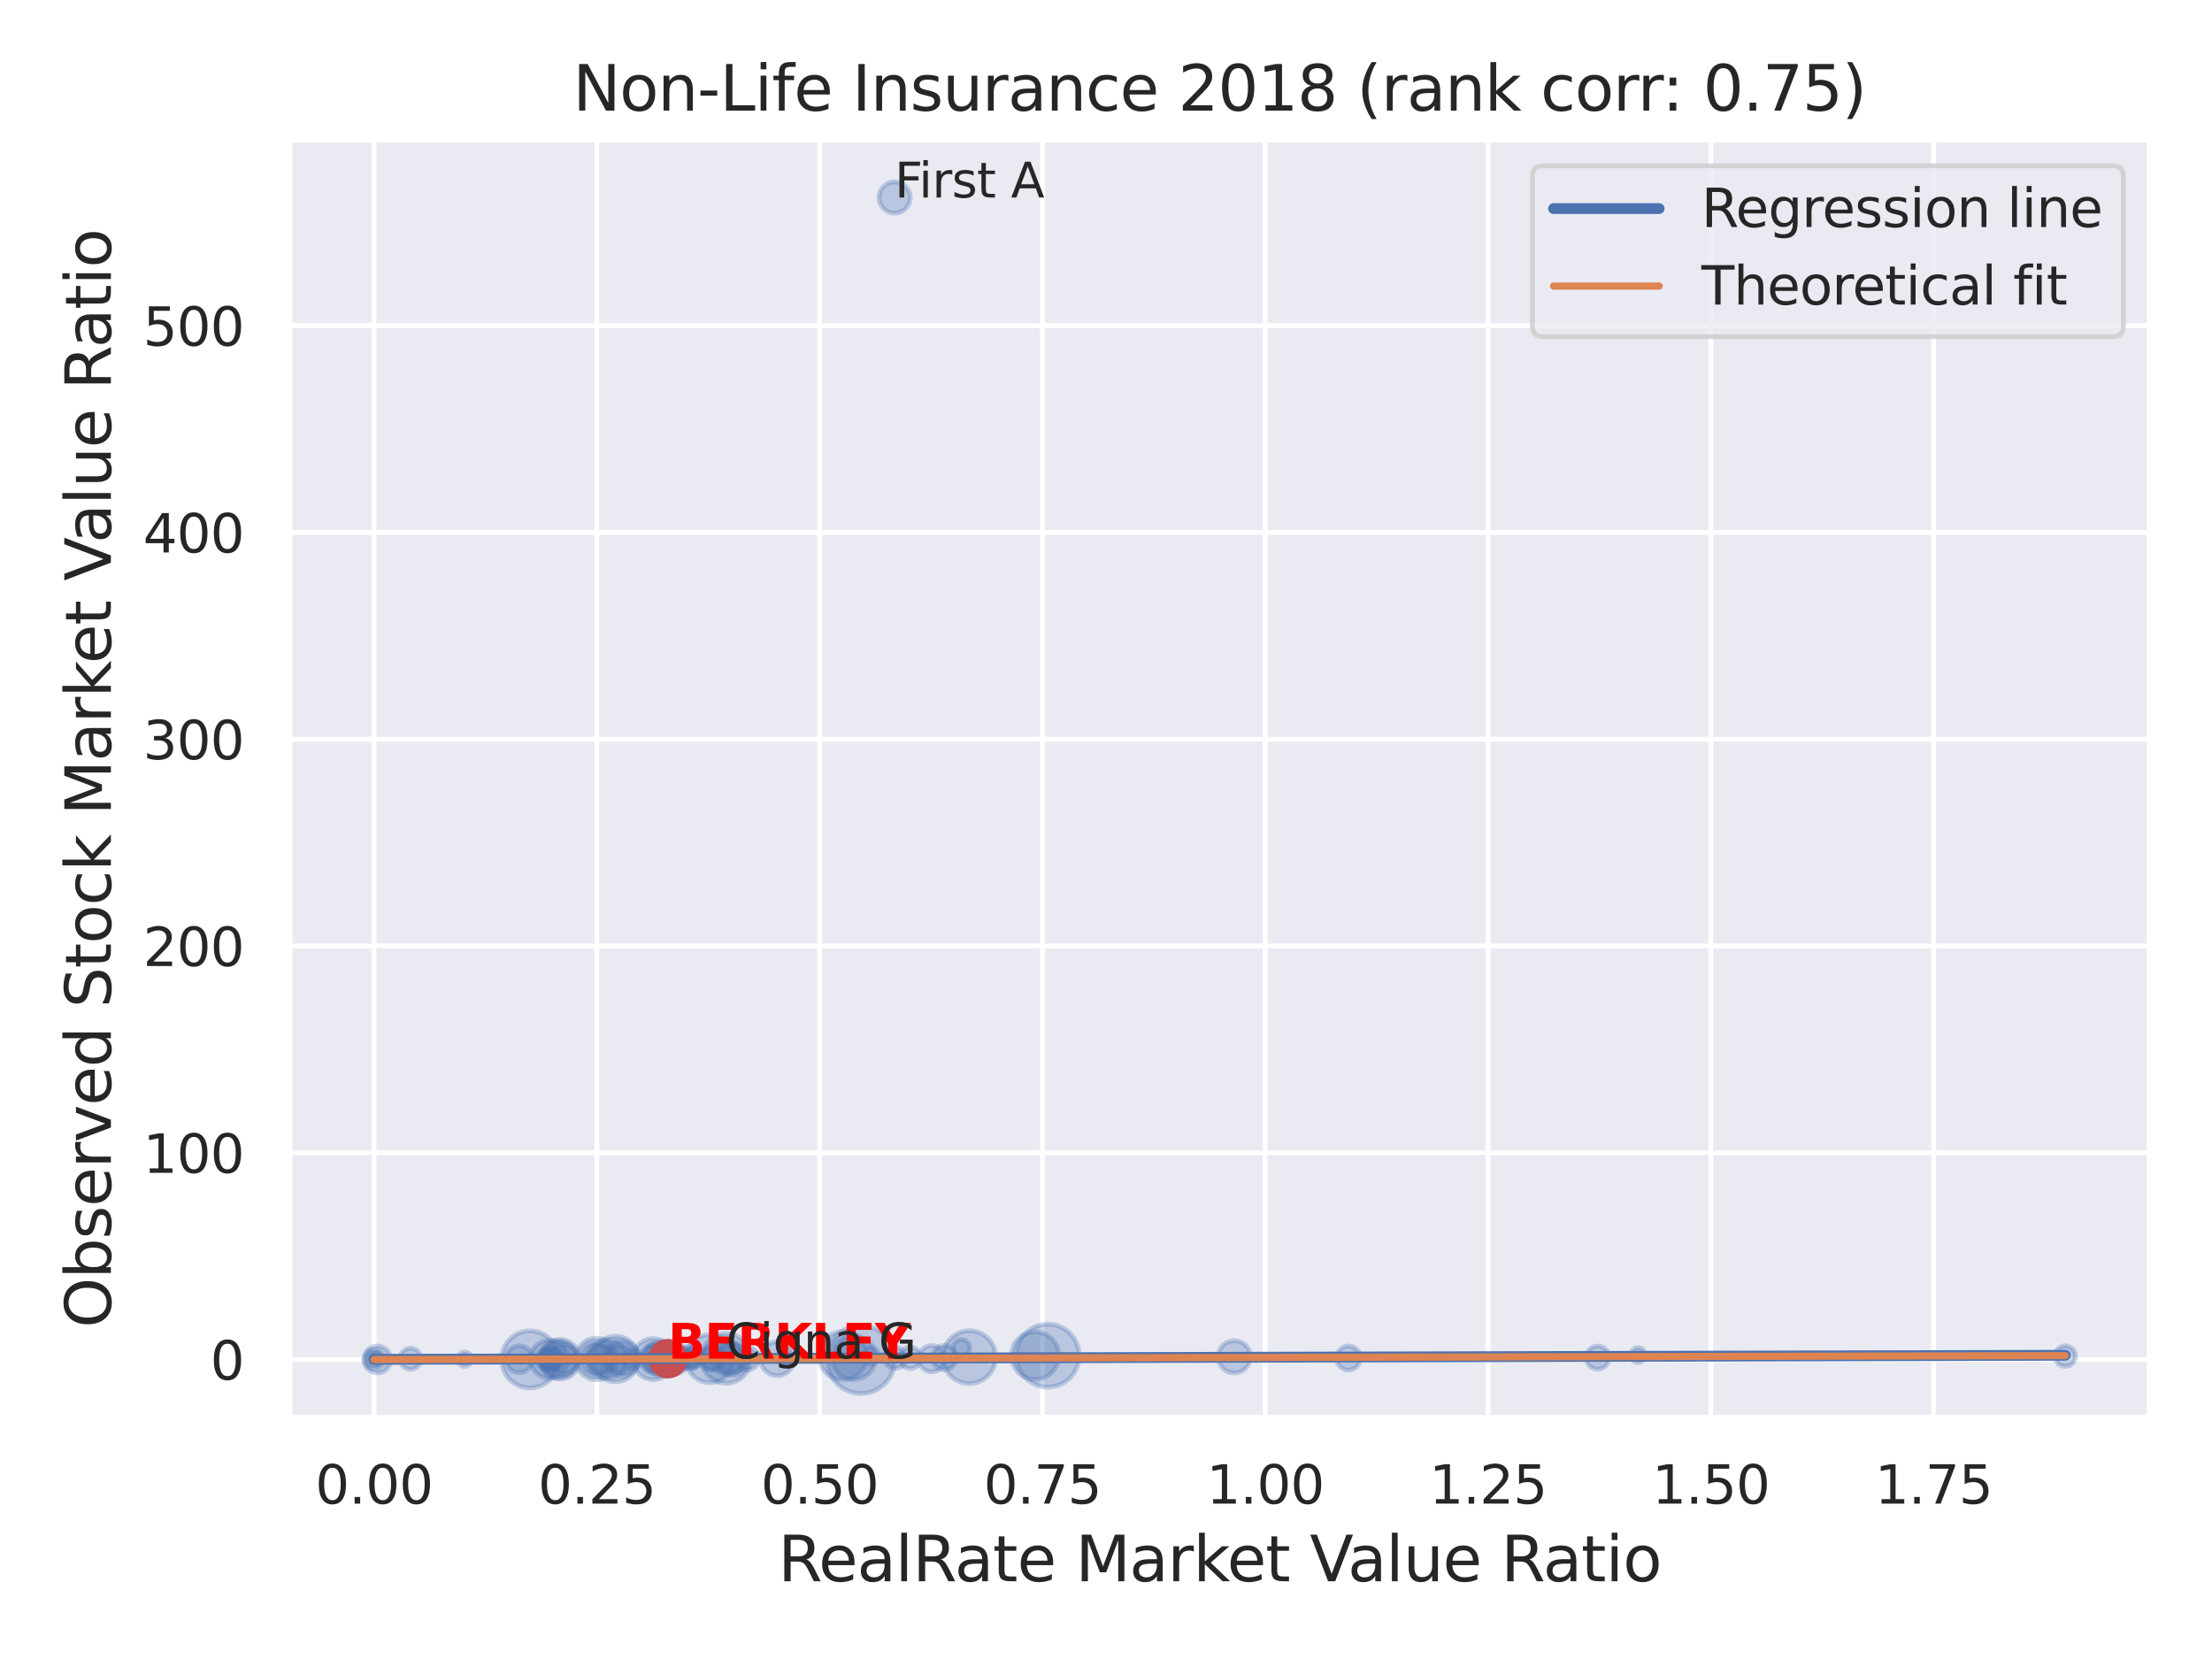 <?xml version="1.0" encoding="utf-8" standalone="no"?>
<!DOCTYPE svg PUBLIC "-//W3C//DTD SVG 1.1//EN"
  "http://www.w3.org/Graphics/SVG/1.1/DTD/svg11.dtd">
<svg xmlns:xlink="http://www.w3.org/1999/xlink" width="460.8pt" height="345.6pt" viewBox="0 0 460.8 345.6" xmlns="http://www.w3.org/2000/svg" version="1.1">
 <defs>
  <style type="text/css">*{stroke-linejoin: round; stroke-linecap: butt}</style>
 </defs>
 <g id="figure_1">
  <g id="patch_1">
   <path d="M 0 345.6 
L 460.8 345.6 
L 460.8 0 
L 0 0 
z
" style="fill: #ffffff"/>
  </g>
  <g id="axes_1">
   <g id="patch_2">
    <path d="M 60.3 295.38 
L 447.84 295.38 
L 447.84 29.04 
L 60.3 29.04 
z
" style="fill: #eaeaf2"/>
   </g>
   <g id="matplotlib.axis_1">
    <g id="xtick_1">
     <g id="line2d_1">
      <path d="M 77.915 295.38 
L 77.915 29.04 
" clip-path="url(#p6f77155fc2)" style="fill: none; stroke: #ffffff; stroke-linecap: round"/>
     </g>
     <g id="text_1">
      <!-- 0.00 -->
      <g style="fill: #262626" transform="translate(65.669 313.238) scale(0.11 -0.11)">
       <defs>
        <path id="DejaVuSans-30" d="M 2034 4250 
Q 1547 4250 1301 3770 
Q 1056 3291 1056 2328 
Q 1056 1369 1301 889 
Q 1547 409 2034 409 
Q 2525 409 2770 889 
Q 3016 1369 3016 2328 
Q 3016 3291 2770 3770 
Q 2525 4250 2034 4250 
z
M 2034 4750 
Q 2819 4750 3233 4129 
Q 3647 3509 3647 2328 
Q 3647 1150 3233 529 
Q 2819 -91 2034 -91 
Q 1250 -91 836 529 
Q 422 1150 422 2328 
Q 422 3509 836 4129 
Q 1250 4750 2034 4750 
z
" transform="scale(0.016)"/>
        <path id="DejaVuSans-2e" d="M 684 794 
L 1344 794 
L 1344 0 
L 684 0 
L 684 794 
z
" transform="scale(0.016)"/>
       </defs>
       <use xlink:href="#DejaVuSans-30"/>
       <use xlink:href="#DejaVuSans-2e" x="63.623"/>
       <use xlink:href="#DejaVuSans-30" x="95.41"/>
       <use xlink:href="#DejaVuSans-30" x="159.033"/>
      </g>
     </g>
    </g>
    <g id="xtick_2">
     <g id="line2d_2">
      <path d="M 124.329 295.38 
L 124.329 29.04 
" clip-path="url(#p6f77155fc2)" style="fill: none; stroke: #ffffff; stroke-linecap: round"/>
     </g>
     <g id="text_2">
      <!-- 0.25 -->
      <g style="fill: #262626" transform="translate(112.083 313.238) scale(0.11 -0.11)">
       <defs>
        <path id="DejaVuSans-32" d="M 1228 531 
L 3431 531 
L 3431 0 
L 469 0 
L 469 531 
Q 828 903 1448 1529 
Q 2069 2156 2228 2338 
Q 2531 2678 2651 2914 
Q 2772 3150 2772 3378 
Q 2772 3750 2511 3984 
Q 2250 4219 1831 4219 
Q 1534 4219 1204 4116 
Q 875 4013 500 3803 
L 500 4441 
Q 881 4594 1212 4672 
Q 1544 4750 1819 4750 
Q 2544 4750 2975 4387 
Q 3406 4025 3406 3419 
Q 3406 3131 3298 2873 
Q 3191 2616 2906 2266 
Q 2828 2175 2409 1742 
Q 1991 1309 1228 531 
z
" transform="scale(0.016)"/>
        <path id="DejaVuSans-35" d="M 691 4666 
L 3169 4666 
L 3169 4134 
L 1269 4134 
L 1269 2991 
Q 1406 3038 1543 3061 
Q 1681 3084 1819 3084 
Q 2600 3084 3056 2656 
Q 3513 2228 3513 1497 
Q 3513 744 3044 326 
Q 2575 -91 1722 -91 
Q 1428 -91 1123 -41 
Q 819 9 494 109 
L 494 744 
Q 775 591 1075 516 
Q 1375 441 1709 441 
Q 2250 441 2565 725 
Q 2881 1009 2881 1497 
Q 2881 1984 2565 2268 
Q 2250 2553 1709 2553 
Q 1456 2553 1204 2497 
Q 953 2441 691 2322 
L 691 4666 
z
" transform="scale(0.016)"/>
       </defs>
       <use xlink:href="#DejaVuSans-30"/>
       <use xlink:href="#DejaVuSans-2e" x="63.623"/>
       <use xlink:href="#DejaVuSans-32" x="95.41"/>
       <use xlink:href="#DejaVuSans-35" x="159.033"/>
      </g>
     </g>
    </g>
    <g id="xtick_3">
     <g id="line2d_3">
      <path d="M 170.743 295.38 
L 170.743 29.04 
" clip-path="url(#p6f77155fc2)" style="fill: none; stroke: #ffffff; stroke-linecap: round"/>
     </g>
     <g id="text_3">
      <!-- 0.50 -->
      <g style="fill: #262626" transform="translate(158.497 313.238) scale(0.11 -0.11)">
       <use xlink:href="#DejaVuSans-30"/>
       <use xlink:href="#DejaVuSans-2e" x="63.623"/>
       <use xlink:href="#DejaVuSans-35" x="95.41"/>
       <use xlink:href="#DejaVuSans-30" x="159.033"/>
      </g>
     </g>
    </g>
    <g id="xtick_4">
     <g id="line2d_4">
      <path d="M 217.157 295.38 
L 217.157 29.04 
" clip-path="url(#p6f77155fc2)" style="fill: none; stroke: #ffffff; stroke-linecap: round"/>
     </g>
     <g id="text_4">
      <!-- 0.75 -->
      <g style="fill: #262626" transform="translate(204.911 313.238) scale(0.11 -0.11)">
       <defs>
        <path id="DejaVuSans-37" d="M 525 4666 
L 3525 4666 
L 3525 4397 
L 1831 0 
L 1172 0 
L 2766 4134 
L 525 4134 
L 525 4666 
z
" transform="scale(0.016)"/>
       </defs>
       <use xlink:href="#DejaVuSans-30"/>
       <use xlink:href="#DejaVuSans-2e" x="63.623"/>
       <use xlink:href="#DejaVuSans-37" x="95.41"/>
       <use xlink:href="#DejaVuSans-35" x="159.033"/>
      </g>
     </g>
    </g>
    <g id="xtick_5">
     <g id="line2d_5">
      <path d="M 263.571 295.38 
L 263.571 29.04 
" clip-path="url(#p6f77155fc2)" style="fill: none; stroke: #ffffff; stroke-linecap: round"/>
     </g>
     <g id="text_5">
      <!-- 1.00 -->
      <g style="fill: #262626" transform="translate(251.324 313.238) scale(0.11 -0.11)">
       <defs>
        <path id="DejaVuSans-31" d="M 794 531 
L 1825 531 
L 1825 4091 
L 703 3866 
L 703 4441 
L 1819 4666 
L 2450 4666 
L 2450 531 
L 3481 531 
L 3481 0 
L 794 0 
L 794 531 
z
" transform="scale(0.016)"/>
       </defs>
       <use xlink:href="#DejaVuSans-31"/>
       <use xlink:href="#DejaVuSans-2e" x="63.623"/>
       <use xlink:href="#DejaVuSans-30" x="95.41"/>
       <use xlink:href="#DejaVuSans-30" x="159.033"/>
      </g>
     </g>
    </g>
    <g id="xtick_6">
     <g id="line2d_6">
      <path d="M 309.984 295.38 
L 309.984 29.04 
" clip-path="url(#p6f77155fc2)" style="fill: none; stroke: #ffffff; stroke-linecap: round"/>
     </g>
     <g id="text_6">
      <!-- 1.25 -->
      <g style="fill: #262626" transform="translate(297.738 313.238) scale(0.11 -0.11)">
       <use xlink:href="#DejaVuSans-31"/>
       <use xlink:href="#DejaVuSans-2e" x="63.623"/>
       <use xlink:href="#DejaVuSans-32" x="95.41"/>
       <use xlink:href="#DejaVuSans-35" x="159.033"/>
      </g>
     </g>
    </g>
    <g id="xtick_7">
     <g id="line2d_7">
      <path d="M 356.398 295.38 
L 356.398 29.04 
" clip-path="url(#p6f77155fc2)" style="fill: none; stroke: #ffffff; stroke-linecap: round"/>
     </g>
     <g id="text_7">
      <!-- 1.50 -->
      <g style="fill: #262626" transform="translate(344.152 313.238) scale(0.11 -0.11)">
       <use xlink:href="#DejaVuSans-31"/>
       <use xlink:href="#DejaVuSans-2e" x="63.623"/>
       <use xlink:href="#DejaVuSans-35" x="95.41"/>
       <use xlink:href="#DejaVuSans-30" x="159.033"/>
      </g>
     </g>
    </g>
    <g id="xtick_8">
     <g id="line2d_8">
      <path d="M 402.812 295.38 
L 402.812 29.04 
" clip-path="url(#p6f77155fc2)" style="fill: none; stroke: #ffffff; stroke-linecap: round"/>
     </g>
     <g id="text_8">
      <!-- 1.75 -->
      <g style="fill: #262626" transform="translate(390.566 313.238) scale(0.11 -0.11)">
       <use xlink:href="#DejaVuSans-31"/>
       <use xlink:href="#DejaVuSans-2e" x="63.623"/>
       <use xlink:href="#DejaVuSans-37" x="95.41"/>
       <use xlink:href="#DejaVuSans-35" x="159.033"/>
      </g>
     </g>
    </g>
    <g id="text_9">
     <!-- RealRate Market Value Ratio -->
     <g style="fill: #262626" transform="translate(162.084 329.404) scale(0.13 -0.13)">
      <defs>
       <path id="DejaVuSans-52" d="M 2841 2188 
Q 3044 2119 3236 1894 
Q 3428 1669 3622 1275 
L 4263 0 
L 3584 0 
L 2988 1197 
Q 2756 1666 2539 1819 
Q 2322 1972 1947 1972 
L 1259 1972 
L 1259 0 
L 628 0 
L 628 4666 
L 2053 4666 
Q 2853 4666 3247 4331 
Q 3641 3997 3641 3322 
Q 3641 2881 3436 2590 
Q 3231 2300 2841 2188 
z
M 1259 4147 
L 1259 2491 
L 2053 2491 
Q 2509 2491 2742 2702 
Q 2975 2913 2975 3322 
Q 2975 3731 2742 3939 
Q 2509 4147 2053 4147 
L 1259 4147 
z
" transform="scale(0.016)"/>
       <path id="DejaVuSans-65" d="M 3597 1894 
L 3597 1613 
L 953 1613 
Q 991 1019 1311 708 
Q 1631 397 2203 397 
Q 2534 397 2845 478 
Q 3156 559 3463 722 
L 3463 178 
Q 3153 47 2828 -22 
Q 2503 -91 2169 -91 
Q 1331 -91 842 396 
Q 353 884 353 1716 
Q 353 2575 817 3079 
Q 1281 3584 2069 3584 
Q 2775 3584 3186 3129 
Q 3597 2675 3597 1894 
z
M 3022 2063 
Q 3016 2534 2758 2815 
Q 2500 3097 2075 3097 
Q 1594 3097 1305 2825 
Q 1016 2553 972 2059 
L 3022 2063 
z
" transform="scale(0.016)"/>
       <path id="DejaVuSans-61" d="M 2194 1759 
Q 1497 1759 1228 1600 
Q 959 1441 959 1056 
Q 959 750 1161 570 
Q 1363 391 1709 391 
Q 2188 391 2477 730 
Q 2766 1069 2766 1631 
L 2766 1759 
L 2194 1759 
z
M 3341 1997 
L 3341 0 
L 2766 0 
L 2766 531 
Q 2569 213 2275 61 
Q 1981 -91 1556 -91 
Q 1019 -91 701 211 
Q 384 513 384 1019 
Q 384 1609 779 1909 
Q 1175 2209 1959 2209 
L 2766 2209 
L 2766 2266 
Q 2766 2663 2505 2880 
Q 2244 3097 1772 3097 
Q 1472 3097 1187 3025 
Q 903 2953 641 2809 
L 641 3341 
Q 956 3463 1253 3523 
Q 1550 3584 1831 3584 
Q 2591 3584 2966 3190 
Q 3341 2797 3341 1997 
z
" transform="scale(0.016)"/>
       <path id="DejaVuSans-6c" d="M 603 4863 
L 1178 4863 
L 1178 0 
L 603 0 
L 603 4863 
z
" transform="scale(0.016)"/>
       <path id="DejaVuSans-74" d="M 1172 4494 
L 1172 3500 
L 2356 3500 
L 2356 3053 
L 1172 3053 
L 1172 1153 
Q 1172 725 1289 603 
Q 1406 481 1766 481 
L 2356 481 
L 2356 0 
L 1766 0 
Q 1100 0 847 248 
Q 594 497 594 1153 
L 594 3053 
L 172 3053 
L 172 3500 
L 594 3500 
L 594 4494 
L 1172 4494 
z
" transform="scale(0.016)"/>
       <path id="DejaVuSans-20" transform="scale(0.016)"/>
       <path id="DejaVuSans-4d" d="M 628 4666 
L 1569 4666 
L 2759 1491 
L 3956 4666 
L 4897 4666 
L 4897 0 
L 4281 0 
L 4281 4097 
L 3078 897 
L 2444 897 
L 1241 4097 
L 1241 0 
L 628 0 
L 628 4666 
z
" transform="scale(0.016)"/>
       <path id="DejaVuSans-72" d="M 2631 2963 
Q 2534 3019 2420 3045 
Q 2306 3072 2169 3072 
Q 1681 3072 1420 2755 
Q 1159 2438 1159 1844 
L 1159 0 
L 581 0 
L 581 3500 
L 1159 3500 
L 1159 2956 
Q 1341 3275 1631 3429 
Q 1922 3584 2338 3584 
Q 2397 3584 2469 3576 
Q 2541 3569 2628 3553 
L 2631 2963 
z
" transform="scale(0.016)"/>
       <path id="DejaVuSans-6b" d="M 581 4863 
L 1159 4863 
L 1159 1991 
L 2875 3500 
L 3609 3500 
L 1753 1863 
L 3688 0 
L 2938 0 
L 1159 1709 
L 1159 0 
L 581 0 
L 581 4863 
z
" transform="scale(0.016)"/>
       <path id="DejaVuSans-56" d="M 1831 0 
L 50 4666 
L 709 4666 
L 2188 738 
L 3669 4666 
L 4325 4666 
L 2547 0 
L 1831 0 
z
" transform="scale(0.016)"/>
       <path id="DejaVuSans-75" d="M 544 1381 
L 544 3500 
L 1119 3500 
L 1119 1403 
Q 1119 906 1312 657 
Q 1506 409 1894 409 
Q 2359 409 2629 706 
Q 2900 1003 2900 1516 
L 2900 3500 
L 3475 3500 
L 3475 0 
L 2900 0 
L 2900 538 
Q 2691 219 2414 64 
Q 2138 -91 1772 -91 
Q 1169 -91 856 284 
Q 544 659 544 1381 
z
M 1991 3584 
L 1991 3584 
z
" transform="scale(0.016)"/>
       <path id="DejaVuSans-69" d="M 603 3500 
L 1178 3500 
L 1178 0 
L 603 0 
L 603 3500 
z
M 603 4863 
L 1178 4863 
L 1178 4134 
L 603 4134 
L 603 4863 
z
" transform="scale(0.016)"/>
       <path id="DejaVuSans-6f" d="M 1959 3097 
Q 1497 3097 1228 2736 
Q 959 2375 959 1747 
Q 959 1119 1226 758 
Q 1494 397 1959 397 
Q 2419 397 2687 759 
Q 2956 1122 2956 1747 
Q 2956 2369 2687 2733 
Q 2419 3097 1959 3097 
z
M 1959 3584 
Q 2709 3584 3137 3096 
Q 3566 2609 3566 1747 
Q 3566 888 3137 398 
Q 2709 -91 1959 -91 
Q 1206 -91 779 398 
Q 353 888 353 1747 
Q 353 2609 779 3096 
Q 1206 3584 1959 3584 
z
" transform="scale(0.016)"/>
      </defs>
      <use xlink:href="#DejaVuSans-52"/>
      <use xlink:href="#DejaVuSans-65" x="64.982"/>
      <use xlink:href="#DejaVuSans-61" x="126.506"/>
      <use xlink:href="#DejaVuSans-6c" x="187.785"/>
      <use xlink:href="#DejaVuSans-52" x="215.568"/>
      <use xlink:href="#DejaVuSans-61" x="282.801"/>
      <use xlink:href="#DejaVuSans-74" x="344.08"/>
      <use xlink:href="#DejaVuSans-65" x="383.289"/>
      <use xlink:href="#DejaVuSans-20" x="444.812"/>
      <use xlink:href="#DejaVuSans-4d" x="476.6"/>
      <use xlink:href="#DejaVuSans-61" x="562.879"/>
      <use xlink:href="#DejaVuSans-72" x="624.158"/>
      <use xlink:href="#DejaVuSans-6b" x="665.271"/>
      <use xlink:href="#DejaVuSans-65" x="719.557"/>
      <use xlink:href="#DejaVuSans-74" x="781.08"/>
      <use xlink:href="#DejaVuSans-20" x="820.289"/>
      <use xlink:href="#DejaVuSans-56" x="852.076"/>
      <use xlink:href="#DejaVuSans-61" x="912.734"/>
      <use xlink:href="#DejaVuSans-6c" x="974.014"/>
      <use xlink:href="#DejaVuSans-75" x="1001.797"/>
      <use xlink:href="#DejaVuSans-65" x="1065.176"/>
      <use xlink:href="#DejaVuSans-20" x="1126.699"/>
      <use xlink:href="#DejaVuSans-52" x="1158.486"/>
      <use xlink:href="#DejaVuSans-61" x="1225.719"/>
      <use xlink:href="#DejaVuSans-74" x="1286.998"/>
      <use xlink:href="#DejaVuSans-69" x="1326.207"/>
      <use xlink:href="#DejaVuSans-6f" x="1353.99"/>
     </g>
    </g>
   </g>
   <g id="matplotlib.axis_2">
    <g id="ytick_1">
     <g id="line2d_9">
      <path d="M 60.3 283.214 
L 447.84 283.214 
" clip-path="url(#p6f77155fc2)" style="fill: none; stroke: #ffffff; stroke-linecap: round"/>
     </g>
     <g id="text_10">
      <!-- 0 -->
      <g style="fill: #262626" transform="translate(43.801 287.393) scale(0.11 -0.11)">
       <use xlink:href="#DejaVuSans-30"/>
      </g>
     </g>
    </g>
    <g id="ytick_2">
     <g id="line2d_10">
      <path d="M 60.3 240.139 
L 447.84 240.139 
" clip-path="url(#p6f77155fc2)" style="fill: none; stroke: #ffffff; stroke-linecap: round"/>
     </g>
     <g id="text_11">
      <!-- 100 -->
      <g style="fill: #262626" transform="translate(29.804 244.318) scale(0.11 -0.11)">
       <use xlink:href="#DejaVuSans-31"/>
       <use xlink:href="#DejaVuSans-30" x="63.623"/>
       <use xlink:href="#DejaVuSans-30" x="127.246"/>
      </g>
     </g>
    </g>
    <g id="ytick_3">
     <g id="line2d_11">
      <path d="M 60.3 197.064 
L 447.84 197.064 
" clip-path="url(#p6f77155fc2)" style="fill: none; stroke: #ffffff; stroke-linecap: round"/>
     </g>
     <g id="text_12">
      <!-- 200 -->
      <g style="fill: #262626" transform="translate(29.804 201.243) scale(0.11 -0.11)">
       <use xlink:href="#DejaVuSans-32"/>
       <use xlink:href="#DejaVuSans-30" x="63.623"/>
       <use xlink:href="#DejaVuSans-30" x="127.246"/>
      </g>
     </g>
    </g>
    <g id="ytick_4">
     <g id="line2d_12">
      <path d="M 60.3 153.989 
L 447.84 153.989 
" clip-path="url(#p6f77155fc2)" style="fill: none; stroke: #ffffff; stroke-linecap: round"/>
     </g>
     <g id="text_13">
      <!-- 300 -->
      <g style="fill: #262626" transform="translate(29.804 158.168) scale(0.11 -0.11)">
       <defs>
        <path id="DejaVuSans-33" d="M 2597 2516 
Q 3050 2419 3304 2112 
Q 3559 1806 3559 1356 
Q 3559 666 3084 287 
Q 2609 -91 1734 -91 
Q 1441 -91 1130 -33 
Q 819 25 488 141 
L 488 750 
Q 750 597 1062 519 
Q 1375 441 1716 441 
Q 2309 441 2620 675 
Q 2931 909 2931 1356 
Q 2931 1769 2642 2001 
Q 2353 2234 1838 2234 
L 1294 2234 
L 1294 2753 
L 1863 2753 
Q 2328 2753 2575 2939 
Q 2822 3125 2822 3475 
Q 2822 3834 2567 4026 
Q 2313 4219 1838 4219 
Q 1578 4219 1281 4162 
Q 984 4106 628 3988 
L 628 4550 
Q 988 4650 1302 4700 
Q 1616 4750 1894 4750 
Q 2613 4750 3031 4423 
Q 3450 4097 3450 3541 
Q 3450 3153 3228 2886 
Q 3006 2619 2597 2516 
z
" transform="scale(0.016)"/>
       </defs>
       <use xlink:href="#DejaVuSans-33"/>
       <use xlink:href="#DejaVuSans-30" x="63.623"/>
       <use xlink:href="#DejaVuSans-30" x="127.246"/>
      </g>
     </g>
    </g>
    <g id="ytick_5">
     <g id="line2d_13">
      <path d="M 60.3 110.914 
L 447.84 110.914 
" clip-path="url(#p6f77155fc2)" style="fill: none; stroke: #ffffff; stroke-linecap: round"/>
     </g>
     <g id="text_14">
      <!-- 400 -->
      <g style="fill: #262626" transform="translate(29.804 115.093) scale(0.11 -0.11)">
       <defs>
        <path id="DejaVuSans-34" d="M 2419 4116 
L 825 1625 
L 2419 1625 
L 2419 4116 
z
M 2253 4666 
L 3047 4666 
L 3047 1625 
L 3713 1625 
L 3713 1100 
L 3047 1100 
L 3047 0 
L 2419 0 
L 2419 1100 
L 313 1100 
L 313 1709 
L 2253 4666 
z
" transform="scale(0.016)"/>
       </defs>
       <use xlink:href="#DejaVuSans-34"/>
       <use xlink:href="#DejaVuSans-30" x="63.623"/>
       <use xlink:href="#DejaVuSans-30" x="127.246"/>
      </g>
     </g>
    </g>
    <g id="ytick_6">
     <g id="line2d_14">
      <path d="M 60.3 67.839 
L 447.84 67.839 
" clip-path="url(#p6f77155fc2)" style="fill: none; stroke: #ffffff; stroke-linecap: round"/>
     </g>
     <g id="text_15">
      <!-- 500 -->
      <g style="fill: #262626" transform="translate(29.804 72.018) scale(0.11 -0.11)">
       <use xlink:href="#DejaVuSans-35"/>
       <use xlink:href="#DejaVuSans-30" x="63.623"/>
       <use xlink:href="#DejaVuSans-30" x="127.246"/>
      </g>
     </g>
    </g>
    <g id="text_16">
     <!-- Observed Stock Market Value Ratio -->
     <g style="fill: #262626" transform="translate(23.1 276.612) rotate(-90) scale(0.13 -0.13)">
      <defs>
       <path id="DejaVuSans-4f" d="M 2522 4238 
Q 1834 4238 1429 3725 
Q 1025 3213 1025 2328 
Q 1025 1447 1429 934 
Q 1834 422 2522 422 
Q 3209 422 3611 934 
Q 4013 1447 4013 2328 
Q 4013 3213 3611 3725 
Q 3209 4238 2522 4238 
z
M 2522 4750 
Q 3503 4750 4090 4092 
Q 4678 3434 4678 2328 
Q 4678 1225 4090 567 
Q 3503 -91 2522 -91 
Q 1538 -91 948 565 
Q 359 1222 359 2328 
Q 359 3434 948 4092 
Q 1538 4750 2522 4750 
z
" transform="scale(0.016)"/>
       <path id="DejaVuSans-62" d="M 3116 1747 
Q 3116 2381 2855 2742 
Q 2594 3103 2138 3103 
Q 1681 3103 1420 2742 
Q 1159 2381 1159 1747 
Q 1159 1113 1420 752 
Q 1681 391 2138 391 
Q 2594 391 2855 752 
Q 3116 1113 3116 1747 
z
M 1159 2969 
Q 1341 3281 1617 3432 
Q 1894 3584 2278 3584 
Q 2916 3584 3314 3078 
Q 3713 2572 3713 1747 
Q 3713 922 3314 415 
Q 2916 -91 2278 -91 
Q 1894 -91 1617 61 
Q 1341 213 1159 525 
L 1159 0 
L 581 0 
L 581 4863 
L 1159 4863 
L 1159 2969 
z
" transform="scale(0.016)"/>
       <path id="DejaVuSans-73" d="M 2834 3397 
L 2834 2853 
Q 2591 2978 2328 3040 
Q 2066 3103 1784 3103 
Q 1356 3103 1142 2972 
Q 928 2841 928 2578 
Q 928 2378 1081 2264 
Q 1234 2150 1697 2047 
L 1894 2003 
Q 2506 1872 2764 1633 
Q 3022 1394 3022 966 
Q 3022 478 2636 193 
Q 2250 -91 1575 -91 
Q 1294 -91 989 -36 
Q 684 19 347 128 
L 347 722 
Q 666 556 975 473 
Q 1284 391 1588 391 
Q 1994 391 2212 530 
Q 2431 669 2431 922 
Q 2431 1156 2273 1281 
Q 2116 1406 1581 1522 
L 1381 1569 
Q 847 1681 609 1914 
Q 372 2147 372 2553 
Q 372 3047 722 3315 
Q 1072 3584 1716 3584 
Q 2034 3584 2315 3537 
Q 2597 3491 2834 3397 
z
" transform="scale(0.016)"/>
       <path id="DejaVuSans-76" d="M 191 3500 
L 800 3500 
L 1894 563 
L 2988 3500 
L 3597 3500 
L 2284 0 
L 1503 0 
L 191 3500 
z
" transform="scale(0.016)"/>
       <path id="DejaVuSans-64" d="M 2906 2969 
L 2906 4863 
L 3481 4863 
L 3481 0 
L 2906 0 
L 2906 525 
Q 2725 213 2448 61 
Q 2172 -91 1784 -91 
Q 1150 -91 751 415 
Q 353 922 353 1747 
Q 353 2572 751 3078 
Q 1150 3584 1784 3584 
Q 2172 3584 2448 3432 
Q 2725 3281 2906 2969 
z
M 947 1747 
Q 947 1113 1208 752 
Q 1469 391 1925 391 
Q 2381 391 2643 752 
Q 2906 1113 2906 1747 
Q 2906 2381 2643 2742 
Q 2381 3103 1925 3103 
Q 1469 3103 1208 2742 
Q 947 2381 947 1747 
z
" transform="scale(0.016)"/>
       <path id="DejaVuSans-53" d="M 3425 4513 
L 3425 3897 
Q 3066 4069 2747 4153 
Q 2428 4238 2131 4238 
Q 1616 4238 1336 4038 
Q 1056 3838 1056 3469 
Q 1056 3159 1242 3001 
Q 1428 2844 1947 2747 
L 2328 2669 
Q 3034 2534 3370 2195 
Q 3706 1856 3706 1288 
Q 3706 609 3251 259 
Q 2797 -91 1919 -91 
Q 1588 -91 1214 -16 
Q 841 59 441 206 
L 441 856 
Q 825 641 1194 531 
Q 1563 422 1919 422 
Q 2459 422 2753 634 
Q 3047 847 3047 1241 
Q 3047 1584 2836 1778 
Q 2625 1972 2144 2069 
L 1759 2144 
Q 1053 2284 737 2584 
Q 422 2884 422 3419 
Q 422 4038 858 4394 
Q 1294 4750 2059 4750 
Q 2388 4750 2728 4690 
Q 3069 4631 3425 4513 
z
" transform="scale(0.016)"/>
       <path id="DejaVuSans-63" d="M 3122 3366 
L 3122 2828 
Q 2878 2963 2633 3030 
Q 2388 3097 2138 3097 
Q 1578 3097 1268 2742 
Q 959 2388 959 1747 
Q 959 1106 1268 751 
Q 1578 397 2138 397 
Q 2388 397 2633 464 
Q 2878 531 3122 666 
L 3122 134 
Q 2881 22 2623 -34 
Q 2366 -91 2075 -91 
Q 1284 -91 818 406 
Q 353 903 353 1747 
Q 353 2603 823 3093 
Q 1294 3584 2113 3584 
Q 2378 3584 2631 3529 
Q 2884 3475 3122 3366 
z
" transform="scale(0.016)"/>
      </defs>
      <use xlink:href="#DejaVuSans-4f"/>
      <use xlink:href="#DejaVuSans-62" x="78.711"/>
      <use xlink:href="#DejaVuSans-73" x="142.188"/>
      <use xlink:href="#DejaVuSans-65" x="194.287"/>
      <use xlink:href="#DejaVuSans-72" x="255.811"/>
      <use xlink:href="#DejaVuSans-76" x="296.924"/>
      <use xlink:href="#DejaVuSans-65" x="356.104"/>
      <use xlink:href="#DejaVuSans-64" x="417.627"/>
      <use xlink:href="#DejaVuSans-20" x="481.104"/>
      <use xlink:href="#DejaVuSans-53" x="512.891"/>
      <use xlink:href="#DejaVuSans-74" x="576.367"/>
      <use xlink:href="#DejaVuSans-6f" x="615.576"/>
      <use xlink:href="#DejaVuSans-63" x="676.758"/>
      <use xlink:href="#DejaVuSans-6b" x="731.738"/>
      <use xlink:href="#DejaVuSans-20" x="789.648"/>
      <use xlink:href="#DejaVuSans-4d" x="821.436"/>
      <use xlink:href="#DejaVuSans-61" x="907.715"/>
      <use xlink:href="#DejaVuSans-72" x="968.994"/>
      <use xlink:href="#DejaVuSans-6b" x="1010.107"/>
      <use xlink:href="#DejaVuSans-65" x="1064.393"/>
      <use xlink:href="#DejaVuSans-74" x="1125.916"/>
      <use xlink:href="#DejaVuSans-20" x="1165.125"/>
      <use xlink:href="#DejaVuSans-56" x="1196.912"/>
      <use xlink:href="#DejaVuSans-61" x="1257.57"/>
      <use xlink:href="#DejaVuSans-6c" x="1318.85"/>
      <use xlink:href="#DejaVuSans-75" x="1346.633"/>
      <use xlink:href="#DejaVuSans-65" x="1410.012"/>
      <use xlink:href="#DejaVuSans-20" x="1471.535"/>
      <use xlink:href="#DejaVuSans-52" x="1503.322"/>
      <use xlink:href="#DejaVuSans-61" x="1570.555"/>
      <use xlink:href="#DejaVuSans-74" x="1631.834"/>
      <use xlink:href="#DejaVuSans-69" x="1671.043"/>
      <use xlink:href="#DejaVuSans-6f" x="1698.826"/>
     </g>
    </g>
   </g>
   <g id="PathCollection_1">
    <path d="M 128.243 287.848 
C 129.502 287.848 130.708 287.348 131.598 286.458 
C 132.488 285.568 132.988 284.361 132.988 283.103 
C 132.988 281.845 132.488 280.638 131.598 279.748 
C 130.708 278.859 129.502 278.359 128.243 278.359 
C 126.985 278.359 125.778 278.859 124.888 279.748 
C 123.999 280.638 123.499 281.845 123.499 283.103 
C 123.499 284.361 123.999 285.568 124.888 286.458 
C 125.778 287.348 126.985 287.848 128.243 287.848 
z
" clip-path="url(#p6f77155fc2)" style="fill: #4c72b0; fill-opacity: 0.3; stroke: #4c72b0; stroke-opacity: 0.3"/>
    <path d="M 110.413 289.119 
C 111.988 289.119 113.498 288.494 114.611 287.381 
C 115.724 286.268 116.349 284.757 116.349 283.183 
C 116.349 281.609 115.724 280.099 114.611 278.986 
C 113.498 277.872 111.988 277.247 110.413 277.247 
C 108.839 277.247 107.329 277.872 106.216 278.986 
C 105.102 280.099 104.477 281.609 104.477 283.183 
C 104.477 284.757 105.102 286.268 106.216 287.381 
C 107.329 288.494 108.839 289.119 110.413 289.119 
z
" clip-path="url(#p6f77155fc2)" style="fill: #4c72b0; fill-opacity: 0.3; stroke: #4c72b0; stroke-opacity: 0.3"/>
    <path d="M 116.641 287.286 
C 117.733 287.286 118.781 286.852 119.553 286.08 
C 120.326 285.308 120.76 284.26 120.76 283.168 
C 120.76 282.075 120.326 281.028 119.553 280.255 
C 118.781 279.483 117.733 279.049 116.641 279.049 
C 115.549 279.049 114.501 279.483 113.729 280.255 
C 112.956 281.028 112.522 282.075 112.522 283.168 
C 112.522 284.26 112.956 285.308 113.729 286.08 
C 114.501 286.852 115.549 287.286 116.641 287.286 
z
" clip-path="url(#p6f77155fc2)" style="fill: #4c72b0; fill-opacity: 0.3; stroke: #4c72b0; stroke-opacity: 0.3"/>
    <path d="M 139.149 286.639 
C 140.104 286.639 141.019 286.26 141.694 285.585 
C 142.368 284.911 142.748 283.995 142.748 283.041 
C 142.748 282.087 142.368 281.172 141.694 280.497 
C 141.019 279.822 140.104 279.443 139.149 279.443 
C 138.195 279.443 137.28 279.822 136.605 280.497 
C 135.93 281.172 135.551 282.087 135.551 283.041 
C 135.551 283.995 135.93 284.911 136.605 285.585 
C 137.28 286.26 138.195 286.639 139.149 286.639 
z
" clip-path="url(#p6f77155fc2)" style="fill: #4c72b0; fill-opacity: 0.3; stroke: #4c72b0; stroke-opacity: 0.3"/>
    <path d="M 151.554 286.316 
C 152.455 286.316 153.32 285.958 153.957 285.32 
C 154.595 284.683 154.953 283.818 154.953 282.916 
C 154.953 282.015 154.595 281.15 153.957 280.513 
C 153.32 279.875 152.455 279.517 151.554 279.517 
C 150.652 279.517 149.787 279.875 149.15 280.513 
C 148.512 281.15 148.154 282.015 148.154 282.916 
C 148.154 283.818 148.512 284.683 149.15 285.32 
C 149.787 285.958 150.652 286.316 151.554 286.316 
z
" clip-path="url(#p6f77155fc2)" style="fill: #4c72b0; fill-opacity: 0.3; stroke: #4c72b0; stroke-opacity: 0.3"/>
    <path d="M 126.555 287.129 
C 127.62 287.129 128.641 286.706 129.393 285.953 
C 130.146 285.2 130.569 284.179 130.569 283.115 
C 130.569 282.05 130.146 281.029 129.393 280.276 
C 128.641 279.524 127.62 279.101 126.555 279.101 
C 125.49 279.101 124.469 279.524 123.717 280.276 
C 122.964 281.029 122.541 282.05 122.541 283.115 
C 122.541 284.179 122.964 285.2 123.717 285.953 
C 124.469 286.706 125.49 287.129 126.555 287.129 
z
" clip-path="url(#p6f77155fc2)" style="fill: #4c72b0; fill-opacity: 0.3; stroke: #4c72b0; stroke-opacity: 0.3"/>
    <path d="M 215.642 287.346 
C 216.953 287.346 218.211 286.825 219.139 285.898 
C 220.066 284.971 220.587 283.713 220.587 282.402 
C 220.587 281.09 220.066 279.832 219.139 278.905 
C 218.211 277.978 216.953 277.457 215.642 277.457 
C 214.331 277.457 213.073 277.978 212.146 278.905 
C 211.218 279.832 210.697 281.09 210.697 282.402 
C 210.697 283.713 211.218 284.971 212.146 285.898 
C 213.073 286.825 214.331 287.346 215.642 287.346 
z
" clip-path="url(#p6f77155fc2)" style="fill: #4c72b0; fill-opacity: 0.3; stroke: #4c72b0; stroke-opacity: 0.3"/>
    <path d="M 136.098 287.387 
C 137.228 287.387 138.312 286.938 139.111 286.139 
C 139.911 285.34 140.36 284.255 140.36 283.125 
C 140.36 281.995 139.911 280.911 139.111 280.111 
C 138.312 279.312 137.228 278.863 136.098 278.863 
C 134.967 278.863 133.883 279.312 133.084 280.111 
C 132.285 280.911 131.836 281.995 131.836 283.125 
C 131.836 284.255 132.285 285.34 133.084 286.139 
C 133.883 286.938 134.967 287.387 136.098 287.387 
z
" clip-path="url(#p6f77155fc2)" style="fill: #4c72b0; fill-opacity: 0.3; stroke: #4c72b0; stroke-opacity: 0.3"/>
    <path d="M 136.687 285.876 
C 137.463 285.876 138.207 285.568 138.756 285.019 
C 139.305 284.47 139.613 283.726 139.613 282.95 
C 139.613 282.174 139.305 281.429 138.756 280.88 
C 138.207 280.332 137.463 280.023 136.687 280.023 
C 135.911 280.023 135.166 280.332 134.617 280.88 
C 134.069 281.429 133.76 282.174 133.76 282.95 
C 133.76 283.726 134.069 284.47 134.617 285.019 
C 135.166 285.568 135.911 285.876 136.687 285.876 
z
" clip-path="url(#p6f77155fc2)" style="fill: #4c72b0; fill-opacity: 0.3; stroke: #4c72b0; stroke-opacity: 0.3"/>
    <path d="M 152.594 286.465 
C 153.499 286.465 154.367 286.106 155.007 285.466 
C 155.646 284.826 156.006 283.958 156.006 283.054 
C 156.006 282.149 155.646 281.281 155.007 280.641 
C 154.367 280.001 153.499 279.642 152.594 279.642 
C 151.69 279.642 150.822 280.001 150.182 280.641 
C 149.542 281.281 149.183 282.149 149.183 283.054 
C 149.183 283.958 149.542 284.826 150.182 285.466 
C 150.822 286.106 151.69 286.465 152.594 286.465 
z
" clip-path="url(#p6f77155fc2)" style="fill: #4c72b0; fill-opacity: 0.3; stroke: #4c72b0; stroke-opacity: 0.3"/>
    <path d="M 177.861 287.389 
C 179.065 287.389 180.221 286.91 181.073 286.059 
C 181.925 285.207 182.403 284.051 182.403 282.847 
C 182.403 281.642 181.925 280.487 181.073 279.635 
C 180.221 278.783 179.065 278.304 177.861 278.304 
C 176.656 278.304 175.501 278.783 174.649 279.635 
C 173.797 280.487 173.318 281.642 173.318 282.847 
C 173.318 284.051 173.797 285.207 174.649 286.059 
C 175.501 286.91 176.656 287.389 177.861 287.389 
z
" clip-path="url(#p6f77155fc2)" style="fill: #4c72b0; fill-opacity: 0.3; stroke: #4c72b0; stroke-opacity: 0.3"/>
    <path d="M 143.735 285.061 
C 144.353 285.061 144.946 284.815 145.383 284.378 
C 145.819 283.942 146.065 283.349 146.065 282.731 
C 146.065 282.114 145.819 281.521 145.383 281.084 
C 144.946 280.647 144.353 280.402 143.735 280.402 
C 143.118 280.402 142.525 280.647 142.088 281.084 
C 141.652 281.521 141.406 282.114 141.406 282.731 
C 141.406 283.349 141.652 283.942 142.088 284.378 
C 142.525 284.815 143.118 285.061 143.735 285.061 
z
" clip-path="url(#p6f77155fc2)" style="fill: #4c72b0; fill-opacity: 0.3; stroke: #4c72b0; stroke-opacity: 0.3"/>
    <path d="M 196.723 285.337 
C 197.394 285.337 198.037 285.071 198.511 284.597 
C 198.985 284.122 199.252 283.479 199.252 282.809 
C 199.252 282.138 198.985 281.495 198.511 281.021 
C 198.037 280.546 197.394 280.28 196.723 280.28 
C 196.052 280.28 195.409 280.546 194.935 281.021 
C 194.461 281.495 194.194 282.138 194.194 282.809 
C 194.194 283.479 194.461 284.122 194.935 284.597 
C 195.409 285.071 196.052 285.337 196.723 285.337 
z
" clip-path="url(#p6f77155fc2)" style="fill: #4c72b0; fill-opacity: 0.3; stroke: #4c72b0; stroke-opacity: 0.3"/>
    <path d="M 136.123 284.301 
C 136.448 284.301 136.76 284.172 136.99 283.942 
C 137.22 283.712 137.349 283.4 137.349 283.075 
C 137.349 282.75 137.22 282.438 136.99 282.208 
C 136.76 281.978 136.448 281.849 136.123 281.849 
C 135.797 281.849 135.486 281.978 135.256 282.208 
C 135.026 282.438 134.896 282.75 134.896 283.075 
C 134.896 283.4 135.026 283.712 135.256 283.942 
C 135.486 284.172 135.797 284.301 136.123 284.301 
z
" clip-path="url(#p6f77155fc2)" style="fill: #4c72b0; fill-opacity: 0.3; stroke: #4c72b0; stroke-opacity: 0.3"/>
    <path d="M 148.033 285.362 
C 148.667 285.362 149.276 285.11 149.724 284.661 
C 150.173 284.213 150.425 283.605 150.425 282.97 
C 150.425 282.336 150.173 281.728 149.724 281.279 
C 149.276 280.831 148.667 280.579 148.033 280.579 
C 147.399 280.579 146.79 280.831 146.342 281.279 
C 145.893 281.728 145.641 282.336 145.641 282.97 
C 145.641 283.605 145.893 284.213 146.342 284.661 
C 146.79 285.11 147.399 285.362 148.033 285.362 
z
" clip-path="url(#p6f77155fc2)" style="fill: #4c72b0; fill-opacity: 0.3; stroke: #4c72b0; stroke-opacity: 0.3"/>
    <path d="M 152.444 285.872 
C 153.206 285.872 153.937 285.569 154.476 285.031 
C 155.014 284.492 155.317 283.761 155.317 282.999 
C 155.317 282.237 155.014 281.506 154.476 280.967 
C 153.937 280.429 153.206 280.126 152.444 280.126 
C 151.682 280.126 150.951 280.429 150.413 280.967 
C 149.874 281.506 149.571 282.237 149.571 282.999 
C 149.571 283.761 149.874 284.492 150.413 285.031 
C 150.951 285.569 151.682 285.872 152.444 285.872 
z
" clip-path="url(#p6f77155fc2)" style="fill: #4c72b0; fill-opacity: 0.3; stroke: #4c72b0; stroke-opacity: 0.3"/>
    <path d="M 341.228 283.847 
C 341.638 283.847 342.031 283.684 342.32 283.395 
C 342.61 283.105 342.773 282.712 342.773 282.303 
C 342.773 281.893 342.61 281.501 342.32 281.211 
C 342.031 280.921 341.638 280.759 341.228 280.759 
C 340.819 280.759 340.426 280.921 340.137 281.211 
C 339.847 281.501 339.684 281.893 339.684 282.303 
C 339.684 282.712 339.847 283.105 340.137 283.395 
C 340.426 283.684 340.819 283.847 341.228 283.847 
z
" clip-path="url(#p6f77155fc2)" style="fill: #4c72b0; fill-opacity: 0.3; stroke: #4c72b0; stroke-opacity: 0.3"/>
    <path d="M 218.261 288.949 
C 219.999 288.949 221.667 288.259 222.896 287.029 
C 224.125 285.8 224.816 284.133 224.816 282.395 
C 224.816 280.656 224.125 278.989 222.896 277.76 
C 221.667 276.531 219.999 275.84 218.261 275.84 
C 216.523 275.84 214.855 276.531 213.626 277.76 
C 212.397 278.989 211.706 280.656 211.706 282.395 
C 211.706 284.133 212.397 285.8 213.626 287.029 
C 214.855 288.259 216.523 288.949 218.261 288.949 
z
" clip-path="url(#p6f77155fc2)" style="fill: #4c72b0; fill-opacity: 0.3; stroke: #4c72b0; stroke-opacity: 0.3"/>
    <path d="M 114.953 285.43 
C 115.546 285.43 116.115 285.195 116.534 284.775 
C 116.954 284.356 117.189 283.787 117.189 283.194 
C 117.189 282.601 116.954 282.032 116.534 281.613 
C 116.115 281.194 115.546 280.958 114.953 280.958 
C 114.36 280.958 113.791 281.194 113.372 281.613 
C 112.953 282.032 112.717 282.601 112.717 283.194 
C 112.717 283.787 112.953 284.356 113.372 284.775 
C 113.791 285.195 114.36 285.43 114.953 285.43 
z
" clip-path="url(#p6f77155fc2)" style="fill: #4c72b0; fill-opacity: 0.3; stroke: #4c72b0; stroke-opacity: 0.3"/>
    <path d="M 114.752 285.634 
C 115.405 285.634 116.032 285.375 116.494 284.913 
C 116.956 284.451 117.215 283.824 117.215 283.171 
C 117.215 282.517 116.956 281.891 116.494 281.429 
C 116.032 280.967 115.405 280.707 114.752 280.707 
C 114.098 280.707 113.472 280.967 113.01 281.429 
C 112.548 281.891 112.288 282.517 112.288 283.171 
C 112.288 283.824 112.548 284.451 113.01 284.913 
C 113.472 285.375 114.098 285.634 114.752 285.634 
z
" clip-path="url(#p6f77155fc2)" style="fill: #4c72b0; fill-opacity: 0.3; stroke: #4c72b0; stroke-opacity: 0.3"/>
    <path d="M 131.729 285.121 
C 132.254 285.121 132.758 284.912 133.129 284.541 
C 133.5 284.17 133.709 283.666 133.709 283.141 
C 133.709 282.616 133.5 282.112 133.129 281.741 
C 132.758 281.37 132.254 281.161 131.729 281.161 
C 131.204 281.161 130.701 281.37 130.329 281.741 
C 129.958 282.112 129.75 282.616 129.75 283.141 
C 129.75 283.666 129.958 284.17 130.329 284.541 
C 130.701 284.912 131.204 285.121 131.729 285.121 
z
" clip-path="url(#p6f77155fc2)" style="fill: #4c72b0; fill-opacity: 0.3; stroke: #4c72b0; stroke-opacity: 0.3"/>
    <path d="M 108.179 285.953 
C 108.922 285.953 109.635 285.658 110.16 285.132 
C 110.686 284.607 110.981 283.894 110.981 283.151 
C 110.981 282.408 110.686 281.695 110.16 281.17 
C 109.635 280.645 108.922 280.35 108.179 280.35 
C 107.436 280.35 106.724 280.645 106.198 281.17 
C 105.673 281.695 105.378 282.408 105.378 283.151 
C 105.378 283.894 105.673 284.607 106.198 285.132 
C 106.724 285.658 107.436 285.953 108.179 285.953 
z
" clip-path="url(#p6f77155fc2)" style="fill: #4c72b0; fill-opacity: 0.3; stroke: #4c72b0; stroke-opacity: 0.3"/>
    <path d="M 136.452 286.137 
C 137.275 286.137 138.064 285.81 138.646 285.228 
C 139.228 284.646 139.555 283.856 139.555 283.033 
C 139.555 282.21 139.228 281.421 138.646 280.839 
C 138.064 280.257 137.275 279.93 136.452 279.93 
C 135.628 279.93 134.839 280.257 134.257 280.839 
C 133.675 281.421 133.348 282.21 133.348 283.033 
C 133.348 283.856 133.675 284.646 134.257 285.228 
C 134.839 285.81 135.628 286.137 136.452 286.137 
z
" clip-path="url(#p6f77155fc2)" style="fill: #4c72b0; fill-opacity: 0.3; stroke: #4c72b0; stroke-opacity: 0.3"/>
    <path d="M 124.274 287.437 
C 125.426 287.437 126.53 286.979 127.344 286.165 
C 128.158 285.351 128.615 284.247 128.615 283.096 
C 128.615 281.945 128.158 280.841 127.344 280.027 
C 126.53 279.212 125.426 278.755 124.274 278.755 
C 123.123 278.755 122.019 279.212 121.205 280.027 
C 120.391 280.841 119.934 281.945 119.934 283.096 
C 119.934 284.247 120.391 285.351 121.205 286.165 
C 122.019 286.979 123.123 287.437 124.274 287.437 
z
" clip-path="url(#p6f77155fc2)" style="fill: #4c72b0; fill-opacity: 0.3; stroke: #4c72b0; stroke-opacity: 0.3"/>
    <path d="M 332.826 285.227 
C 333.465 285.227 334.079 284.973 334.531 284.52 
C 334.983 284.068 335.237 283.455 335.237 282.815 
C 335.237 282.175 334.983 281.562 334.531 281.11 
C 334.079 280.657 333.465 280.403 332.826 280.403 
C 332.186 280.403 331.572 280.657 331.12 281.11 
C 330.668 281.562 330.414 282.175 330.414 282.815 
C 330.414 283.455 330.668 284.068 331.12 284.52 
C 331.572 284.973 332.186 285.227 332.826 285.227 
z
" clip-path="url(#p6f77155fc2)" style="fill: #4c72b0; fill-opacity: 0.3; stroke: #4c72b0; stroke-opacity: 0.3"/>
    <path d="M 280.911 285.394 
C 281.575 285.394 282.211 285.131 282.68 284.662 
C 283.149 284.193 283.412 283.557 283.412 282.893 
C 283.412 282.23 283.149 281.594 282.68 281.125 
C 282.211 280.656 281.575 280.392 280.911 280.392 
C 280.248 280.392 279.612 280.656 279.143 281.125 
C 278.674 281.594 278.411 282.23 278.411 282.893 
C 278.411 283.557 278.674 284.193 279.143 284.662 
C 279.612 285.131 280.248 285.394 280.911 285.394 
z
" clip-path="url(#p6f77155fc2)" style="fill: #4c72b0; fill-opacity: 0.3; stroke: #4c72b0; stroke-opacity: 0.3"/>
    <path d="M 189.605 285.083 
C 190.195 285.083 190.76 284.848 191.178 284.431 
C 191.595 284.014 191.829 283.448 191.829 282.858 
C 191.829 282.268 191.595 281.702 191.178 281.285 
C 190.76 280.868 190.195 280.634 189.605 280.634 
C 189.015 280.634 188.449 280.868 188.032 281.285 
C 187.614 281.702 187.38 282.268 187.38 282.858 
C 187.38 283.448 187.614 284.014 188.032 284.431 
C 188.449 284.848 189.015 285.083 189.605 285.083 
z
" clip-path="url(#p6f77155fc2)" style="fill: #4c72b0; fill-opacity: 0.3; stroke: #4c72b0; stroke-opacity: 0.3"/>
    <path d="M 147.869 288.024 
C 149.191 288.024 150.459 287.499 151.394 286.564 
C 152.329 285.629 152.854 284.361 152.854 283.039 
C 152.854 281.718 152.329 280.45 151.394 279.515 
C 150.459 278.58 149.191 278.055 147.869 278.055 
C 146.548 278.055 145.28 278.58 144.345 279.515 
C 143.41 280.45 142.885 281.718 142.885 283.039 
C 142.885 284.361 143.41 285.629 144.345 286.564 
C 145.28 287.499 146.548 288.024 147.869 288.024 
z
" clip-path="url(#p6f77155fc2)" style="fill: #4c72b0; fill-opacity: 0.3; stroke: #4c72b0; stroke-opacity: 0.3"/>
    <path d="M 140.365 286.232 
C 141.212 286.232 142.024 285.896 142.623 285.297 
C 143.222 284.698 143.559 283.886 143.559 283.039 
C 143.559 282.192 143.222 281.379 142.623 280.781 
C 142.024 280.182 141.212 279.845 140.365 279.845 
C 139.518 279.845 138.706 280.182 138.107 280.781 
C 137.508 281.379 137.172 282.192 137.172 283.039 
C 137.172 283.886 137.508 284.698 138.107 285.297 
C 138.706 285.896 139.518 286.232 140.365 286.232 
z
" clip-path="url(#p6f77155fc2)" style="fill: #4c72b0; fill-opacity: 0.3; stroke: #4c72b0; stroke-opacity: 0.3"/>
    <path d="M 161.932 286.56 
C 162.864 286.56 163.758 286.19 164.418 285.53 
C 165.077 284.871 165.447 283.977 165.447 283.045 
C 165.447 282.112 165.077 281.218 164.418 280.559 
C 163.758 279.9 162.864 279.529 161.932 279.529 
C 161 279.529 160.105 279.9 159.446 280.559 
C 158.787 281.218 158.416 282.112 158.416 283.045 
C 158.416 283.977 158.787 284.871 159.446 285.53 
C 160.105 286.19 161 286.56 161.932 286.56 
z
" clip-path="url(#p6f77155fc2)" style="fill: #4c72b0; fill-opacity: 0.3; stroke: #4c72b0; stroke-opacity: 0.3"/>
    <path d="M 114.465 287.135 
C 115.52 287.135 116.532 286.716 117.278 285.97 
C 118.023 285.224 118.442 284.212 118.442 283.158 
C 118.442 282.103 118.023 281.092 117.278 280.346 
C 116.532 279.6 115.52 279.181 114.465 279.181 
C 113.411 279.181 112.399 279.6 111.653 280.346 
C 110.908 281.092 110.489 282.103 110.489 283.158 
C 110.489 284.212 110.908 285.224 111.653 285.97 
C 112.399 286.716 113.411 287.135 114.465 287.135 
z
" clip-path="url(#p6f77155fc2)" style="fill: #4c72b0; fill-opacity: 0.3; stroke: #4c72b0; stroke-opacity: 0.3"/>
    <path d="M 179.337 290.285 
C 181.213 290.285 183.011 289.54 184.337 288.214 
C 185.663 286.888 186.408 285.089 186.408 283.214 
C 186.408 281.339 185.663 279.54 184.337 278.214 
C 183.011 276.888 181.213 276.143 179.337 276.143 
C 177.462 276.143 175.663 276.888 174.337 278.214 
C 173.011 279.54 172.266 281.339 172.266 283.214 
C 172.266 285.089 173.011 286.888 174.337 288.214 
C 175.663 289.54 177.462 290.285 179.337 290.285 
z
" clip-path="url(#p6f77155fc2)" style="fill: #4c72b0; fill-opacity: 0.3; stroke: #4c72b0; stroke-opacity: 0.3"/>
    <path d="M 140.427 285.023 
C 140.942 285.023 141.437 284.819 141.801 284.454 
C 142.166 284.09 142.37 283.595 142.37 283.08 
C 142.37 282.564 142.166 282.07 141.801 281.705 
C 141.437 281.341 140.942 281.136 140.427 281.136 
C 139.911 281.136 139.417 281.341 139.052 281.705 
C 138.688 282.07 138.483 282.564 138.483 283.08 
C 138.483 283.595 138.688 284.09 139.052 284.454 
C 139.417 284.819 139.911 285.023 140.427 285.023 
z
" clip-path="url(#p6f77155fc2)" style="fill: #4c72b0; fill-opacity: 0.3; stroke: #4c72b0; stroke-opacity: 0.3"/>
    <path d="M 175.61 287.428 
C 176.941 287.428 178.219 286.899 179.161 285.957 
C 180.102 285.015 180.632 283.738 180.632 282.406 
C 180.632 281.074 180.102 279.796 179.161 278.855 
C 178.219 277.913 176.941 277.384 175.61 277.384 
C 174.278 277.384 173 277.913 172.059 278.855 
C 171.117 279.796 170.588 281.074 170.588 282.406 
C 170.588 283.738 171.117 285.015 172.059 285.957 
C 173 286.899 174.278 287.428 175.61 287.428 
z
" clip-path="url(#p6f77155fc2)" style="fill: #4c72b0; fill-opacity: 0.3; stroke: #4c72b0; stroke-opacity: 0.3"/>
    <path d="M 124.873 285.928 
C 125.623 285.928 126.341 285.631 126.871 285.101 
C 127.401 284.571 127.699 283.852 127.699 283.102 
C 127.699 282.353 127.401 281.634 126.871 281.104 
C 126.341 280.574 125.623 280.277 124.873 280.277 
C 124.124 280.277 123.405 280.574 122.875 281.104 
C 122.345 281.634 122.047 282.353 122.047 283.102 
C 122.047 283.852 122.345 284.571 122.875 285.101 
C 123.405 285.631 124.124 285.928 124.873 285.928 
z
" clip-path="url(#p6f77155fc2)" style="fill: #4c72b0; fill-opacity: 0.3; stroke: #4c72b0; stroke-opacity: 0.3"/>
    <path d="M 137.827 286.609 
C 138.776 286.609 139.686 286.232 140.357 285.562 
C 141.027 284.891 141.404 283.981 141.404 283.032 
C 141.404 282.084 141.027 281.174 140.357 280.503 
C 139.686 279.833 138.776 279.456 137.827 279.456 
C 136.879 279.456 135.969 279.833 135.298 280.503 
C 134.627 281.174 134.25 282.084 134.25 283.032 
C 134.25 283.981 134.627 284.891 135.298 285.562 
C 135.969 286.232 136.879 286.609 137.827 286.609 
z
" clip-path="url(#p6f77155fc2)" style="fill: #4c72b0; fill-opacity: 0.3; stroke: #4c72b0; stroke-opacity: 0.3"/>
    <path d="M 129.558 286.658 
C 130.528 286.658 131.457 286.273 132.142 285.588 
C 132.828 284.903 133.213 283.973 133.213 283.004 
C 133.213 282.035 132.828 281.105 132.142 280.42 
C 131.457 279.735 130.528 279.349 129.558 279.349 
C 128.589 279.349 127.66 279.735 126.974 280.42 
C 126.289 281.105 125.904 282.035 125.904 283.004 
C 125.904 283.973 126.289 284.903 126.974 285.588 
C 127.66 286.273 128.589 286.658 129.558 286.658 
z
" clip-path="url(#p6f77155fc2)" style="fill: #4c72b0; fill-opacity: 0.3; stroke: #4c72b0; stroke-opacity: 0.3"/>
    <path d="M 148.621 285.405 
C 149.263 285.405 149.88 285.149 150.334 284.695 
C 150.789 284.24 151.044 283.624 151.044 282.981 
C 151.044 282.339 150.789 281.722 150.334 281.268 
C 149.88 280.813 149.263 280.558 148.621 280.558 
C 147.978 280.558 147.361 280.813 146.907 281.268 
C 146.453 281.722 146.197 282.339 146.197 282.981 
C 146.197 283.624 146.453 284.24 146.907 284.695 
C 147.361 285.149 147.978 285.405 148.621 285.405 
z
" clip-path="url(#p6f77155fc2)" style="fill: #4c72b0; fill-opacity: 0.3; stroke: #4c72b0; stroke-opacity: 0.3"/>
    <path d="M 201.933 288.211 
C 203.391 288.211 204.789 287.632 205.82 286.601 
C 206.851 285.57 207.43 284.171 207.43 282.713 
C 207.43 281.255 206.851 279.857 205.82 278.826 
C 204.789 277.795 203.391 277.216 201.933 277.216 
C 200.475 277.216 199.076 277.795 198.045 278.826 
C 197.014 279.857 196.435 281.255 196.435 282.713 
C 196.435 284.171 197.014 285.57 198.045 286.601 
C 199.076 287.632 200.475 288.211 201.933 288.211 
z
" clip-path="url(#p6f77155fc2)" style="fill: #4c72b0; fill-opacity: 0.3; stroke: #4c72b0; stroke-opacity: 0.3"/>
    <path d="M 186.458 285.084 
C 187.05 285.084 187.617 284.849 188.035 284.431 
C 188.453 284.013 188.688 283.446 188.688 282.854 
C 188.688 282.263 188.453 281.695 188.035 281.277 
C 187.617 280.859 187.05 280.624 186.458 280.624 
C 185.867 280.624 185.299 280.859 184.881 281.277 
C 184.463 281.695 184.228 282.263 184.228 282.854 
C 184.228 283.446 184.463 284.013 184.881 284.431 
C 185.299 284.849 185.867 285.084 186.458 285.084 
z
" clip-path="url(#p6f77155fc2)" style="fill: #4c72b0; fill-opacity: 0.3; stroke: #4c72b0; stroke-opacity: 0.3"/>
    <path d="M 124.282 286.568 
C 125.194 286.568 126.069 286.206 126.714 285.561 
C 127.359 284.916 127.721 284.041 127.721 283.129 
C 127.721 282.217 127.359 281.342 126.714 280.697 
C 126.069 280.052 125.194 279.69 124.282 279.69 
C 123.37 279.69 122.495 280.052 121.85 280.697 
C 121.205 281.342 120.843 282.217 120.843 283.129 
C 120.843 284.041 121.205 284.916 121.85 285.561 
C 122.495 286.206 123.37 286.568 124.282 286.568 
z
" clip-path="url(#p6f77155fc2)" style="fill: #4c72b0; fill-opacity: 0.3; stroke: #4c72b0; stroke-opacity: 0.3"/>
    <path d="M 116.408 286.966 
C 117.419 286.966 118.389 286.564 119.104 285.849 
C 119.819 285.134 120.221 284.165 120.221 283.153 
C 120.221 282.142 119.819 281.173 119.104 280.458 
C 118.389 279.743 117.419 279.341 116.408 279.341 
C 115.397 279.341 114.427 279.743 113.712 280.458 
C 112.997 281.173 112.595 282.142 112.595 283.153 
C 112.595 284.165 112.997 285.134 113.712 285.849 
C 114.427 286.564 115.397 286.966 116.408 286.966 
z
" clip-path="url(#p6f77155fc2)" style="fill: #4c72b0; fill-opacity: 0.3; stroke: #4c72b0; stroke-opacity: 0.3"/>
    <path d="M 117.384 286.174 
C 118.183 286.174 118.948 285.857 119.513 285.292 
C 120.078 284.728 120.395 283.962 120.395 283.163 
C 120.395 282.365 120.078 281.599 119.513 281.035 
C 118.948 280.47 118.183 280.153 117.384 280.153 
C 116.586 280.153 115.82 280.47 115.255 281.035 
C 114.691 281.599 114.373 282.365 114.373 283.163 
C 114.373 283.962 114.691 284.728 115.255 285.292 
C 115.82 285.857 116.586 286.174 117.384 286.174 
z
" clip-path="url(#p6f77155fc2)" style="fill: #4c72b0; fill-opacity: 0.3; stroke: #4c72b0; stroke-opacity: 0.3"/>
    <path d="M 194.094 285.784 
C 194.818 285.784 195.512 285.496 196.024 284.984 
C 196.536 284.473 196.823 283.778 196.823 283.054 
C 196.823 282.33 196.536 281.636 196.024 281.124 
C 195.512 280.612 194.818 280.325 194.094 280.325 
C 193.37 280.325 192.676 280.612 192.164 281.124 
C 191.652 281.636 191.364 282.33 191.364 283.054 
C 191.364 283.778 191.652 284.473 192.164 284.984 
C 192.676 285.496 193.37 285.784 194.094 285.784 
z
" clip-path="url(#p6f77155fc2)" style="fill: #4c72b0; fill-opacity: 0.3; stroke: #4c72b0; stroke-opacity: 0.3"/>
    <path d="M 257.121 286.012 
C 258.012 286.012 258.867 285.658 259.497 285.027 
C 260.127 284.397 260.481 283.543 260.481 282.652 
C 260.481 281.761 260.127 280.906 259.497 280.276 
C 258.867 279.646 258.012 279.292 257.121 279.292 
C 256.23 279.292 255.375 279.646 254.745 280.276 
C 254.115 280.906 253.761 281.761 253.761 282.652 
C 253.761 283.543 254.115 284.397 254.745 285.027 
C 255.375 285.658 256.23 286.012 257.121 286.012 
z
" clip-path="url(#p6f77155fc2)" style="fill: #4c72b0; fill-opacity: 0.3; stroke: #4c72b0; stroke-opacity: 0.3"/>
    <path d="M 129.381 286.014 
C 130.147 286.014 130.882 285.709 131.423 285.168 
C 131.965 284.626 132.269 283.891 132.269 283.125 
C 132.269 282.359 131.965 281.624 131.423 281.083 
C 130.882 280.541 130.147 280.237 129.381 280.237 
C 128.615 280.237 127.88 280.541 127.338 281.083 
C 126.797 281.624 126.492 282.359 126.492 283.125 
C 126.492 283.891 126.797 284.626 127.338 285.168 
C 127.88 285.709 128.615 286.014 129.381 286.014 
z
" clip-path="url(#p6f77155fc2)" style="fill: #4c72b0; fill-opacity: 0.3; stroke: #4c72b0; stroke-opacity: 0.3"/>
    <path d="M 200.295 282.513 
C 200.76 282.513 201.205 282.329 201.533 282.001 
C 201.861 281.672 202.046 281.227 202.046 280.763 
C 202.046 280.299 201.861 279.853 201.533 279.525 
C 201.205 279.197 200.76 279.012 200.295 279.012 
C 199.831 279.012 199.386 279.197 199.058 279.525 
C 198.729 279.853 198.545 280.299 198.545 280.763 
C 198.545 281.227 198.729 281.672 199.058 282.001 
C 199.386 282.329 199.831 282.513 200.295 282.513 
z
" clip-path="url(#p6f77155fc2)" style="fill: #4c72b0; fill-opacity: 0.3; stroke: #4c72b0; stroke-opacity: 0.3"/>
    <path d="M 155.689 285.402 
C 156.315 285.402 156.914 285.153 157.357 284.711 
C 157.799 284.269 158.047 283.669 158.047 283.044 
C 158.047 282.419 157.799 281.819 157.357 281.377 
C 156.914 280.935 156.315 280.686 155.689 280.686 
C 155.064 280.686 154.464 280.935 154.022 281.377 
C 153.58 281.819 153.332 282.419 153.332 283.044 
C 153.332 283.669 153.58 284.269 154.022 284.711 
C 154.464 285.153 155.064 285.402 155.689 285.402 
z
" clip-path="url(#p6f77155fc2)" style="fill: #4c72b0; fill-opacity: 0.3; stroke: #4c72b0; stroke-opacity: 0.3"/>
    <path d="M 77.915 285.096 
C 78.44 285.096 78.943 284.888 79.314 284.517 
C 79.685 284.146 79.893 283.643 79.893 283.119 
C 79.893 282.594 79.685 282.091 79.314 281.72 
C 78.943 281.349 78.44 281.141 77.915 281.141 
C 77.391 281.141 76.888 281.349 76.517 281.72 
C 76.146 282.091 75.938 282.594 75.938 283.119 
C 75.938 283.643 76.146 284.146 76.517 284.517 
C 76.888 284.888 77.391 285.096 77.915 285.096 
z
" clip-path="url(#p6f77155fc2)" style="fill: #4c72b0; fill-opacity: 0.3; stroke: #4c72b0; stroke-opacity: 0.3"/>
    <path d="M 144.211 284.761 
C 144.688 284.761 145.145 284.572 145.483 284.235 
C 145.82 283.898 146.009 283.44 146.009 282.964 
C 146.009 282.487 145.82 282.029 145.483 281.692 
C 145.145 281.355 144.688 281.166 144.211 281.166 
C 143.735 281.166 143.277 281.355 142.94 281.692 
C 142.603 282.029 142.414 282.487 142.414 282.964 
C 142.414 283.44 142.603 283.898 142.94 284.235 
C 143.277 284.572 143.735 284.761 144.211 284.761 
z
" clip-path="url(#p6f77155fc2)" style="fill: #4c72b0; fill-opacity: 0.3; stroke: #4c72b0; stroke-opacity: 0.3"/>
    <path d="M 78.602 286.01 
C 79.346 286.01 80.06 285.714 80.586 285.188 
C 81.112 284.662 81.408 283.948 81.408 283.204 
C 81.408 282.46 81.112 281.746 80.586 281.22 
C 80.06 280.694 79.346 280.398 78.602 280.398 
C 77.858 280.398 77.144 280.694 76.618 281.22 
C 76.092 281.746 75.796 282.46 75.796 283.204 
C 75.796 283.948 76.092 284.662 76.618 285.188 
C 77.144 285.714 77.858 286.01 78.602 286.01 
z
" clip-path="url(#p6f77155fc2)" style="fill: #4c72b0; fill-opacity: 0.3; stroke: #4c72b0; stroke-opacity: 0.3"/>
    <path d="M 430.225 284.642 
C 430.793 284.642 431.338 284.417 431.74 284.015 
C 432.141 283.613 432.367 283.068 432.367 282.5 
C 432.367 281.932 432.141 281.387 431.74 280.985 
C 431.338 280.583 430.793 280.357 430.225 280.357 
C 429.656 280.357 429.111 280.583 428.71 280.985 
C 428.308 281.387 428.082 281.932 428.082 282.5 
C 428.082 283.068 428.308 283.613 428.71 284.015 
C 429.111 284.417 429.656 284.642 430.225 284.642 
z
" clip-path="url(#p6f77155fc2)" style="fill: #4c72b0; fill-opacity: 0.3; stroke: #4c72b0; stroke-opacity: 0.3"/>
    <path d="M 186.369 44.397 
C 187.231 44.397 188.058 44.054 188.668 43.445 
C 189.277 42.835 189.62 42.008 189.62 41.146 
C 189.62 40.284 189.277 39.457 188.668 38.848 
C 188.058 38.238 187.231 37.896 186.369 37.896 
C 185.507 37.896 184.68 38.238 184.071 38.848 
C 183.461 39.457 183.118 40.284 183.118 41.146 
C 183.118 42.008 183.461 42.835 184.071 43.445 
C 184.68 44.054 185.507 44.397 186.369 44.397 
z
" clip-path="url(#p6f77155fc2)" style="fill: #4c72b0; fill-opacity: 0.3; stroke: #4c72b0; stroke-opacity: 0.3"/>
    <path d="M 113.975 285.251 
C 114.539 285.251 115.081 285.027 115.48 284.628 
C 115.879 284.229 116.103 283.688 116.103 283.123 
C 116.103 282.559 115.879 282.018 115.48 281.618 
C 115.081 281.219 114.539 280.995 113.975 280.995 
C 113.411 280.995 112.869 281.219 112.47 281.618 
C 112.071 282.018 111.847 282.559 111.847 283.123 
C 111.847 283.688 112.071 284.229 112.47 284.628 
C 112.869 285.027 113.411 285.251 113.975 285.251 
z
" clip-path="url(#p6f77155fc2)" style="fill: #4c72b0; fill-opacity: 0.3; stroke: #4c72b0; stroke-opacity: 0.3"/>
    <path d="M 96.814 284.636 
C 97.21 284.636 97.589 284.479 97.868 284.199 
C 98.148 283.92 98.305 283.541 98.305 283.146 
C 98.305 282.75 98.148 282.371 97.868 282.092 
C 97.589 281.812 97.21 281.655 96.814 281.655 
C 96.419 281.655 96.04 281.812 95.761 282.092 
C 95.481 282.371 95.324 282.75 95.324 283.146 
C 95.324 283.541 95.481 283.92 95.761 284.199 
C 96.04 284.479 96.419 284.636 96.814 284.636 
z
" clip-path="url(#p6f77155fc2)" style="fill: #4c72b0; fill-opacity: 0.3; stroke: #4c72b0; stroke-opacity: 0.3"/>
    <path d="M 85.513 285.265 
C 86.098 285.265 86.659 285.032 87.072 284.619 
C 87.486 284.206 87.718 283.645 87.718 283.06 
C 87.718 282.475 87.486 281.914 87.072 281.501 
C 86.659 281.088 86.098 280.855 85.513 280.855 
C 84.928 280.855 84.368 281.088 83.954 281.501 
C 83.541 281.914 83.308 282.475 83.308 283.06 
C 83.308 283.645 83.541 284.206 83.954 284.619 
C 84.368 285.032 84.928 285.265 85.513 285.265 
z
" clip-path="url(#p6f77155fc2)" style="fill: #4c72b0; fill-opacity: 0.3; stroke: #4c72b0; stroke-opacity: 0.3"/>
    <path d="M 78.138 284.325 
C 78.482 284.325 78.812 284.188 79.056 283.945 
C 79.299 283.702 79.436 283.372 79.436 283.028 
C 79.436 282.684 79.299 282.354 79.056 282.111 
C 78.812 281.867 78.482 281.731 78.138 281.731 
C 77.794 281.731 77.464 281.867 77.221 282.111 
C 76.978 282.354 76.841 282.684 76.841 283.028 
C 76.841 283.372 76.978 283.702 77.221 283.945 
C 77.464 284.188 77.794 284.325 78.138 284.325 
z
" clip-path="url(#p6f77155fc2)" style="fill: #4c72b0; fill-opacity: 0.3; stroke: #4c72b0; stroke-opacity: 0.3"/>
    <path d="M 77.915 283.905 
C 78.148 283.905 78.37 283.813 78.534 283.649 
C 78.698 283.485 78.791 283.262 78.791 283.03 
C 78.791 282.798 78.698 282.576 78.534 282.411 
C 78.37 282.247 78.148 282.155 77.915 282.155 
C 77.683 282.155 77.461 282.247 77.297 282.411 
C 77.133 282.576 77.04 282.798 77.04 283.03 
C 77.04 283.262 77.133 283.485 77.297 283.649 
C 77.461 283.813 77.683 283.905 77.915 283.905 
z
" clip-path="url(#p6f77155fc2)" style="fill: #4c72b0; fill-opacity: 0.3; stroke: #4c72b0; stroke-opacity: 0.3"/>
    <path d="M 164.036 284.452 
C 164.387 284.452 164.724 284.312 164.972 284.064 
C 165.221 283.816 165.36 283.479 165.36 283.128 
C 165.36 282.777 165.221 282.44 164.972 282.191 
C 164.724 281.943 164.387 281.804 164.036 281.804 
C 163.685 281.804 163.348 281.943 163.1 282.191 
C 162.852 282.44 162.712 282.777 162.712 283.128 
C 162.712 283.479 162.852 283.816 163.1 284.064 
C 163.348 284.312 163.685 284.452 164.036 284.452 
z
" clip-path="url(#p6f77155fc2)" style="fill: #4c72b0; fill-opacity: 0.3; stroke: #4c72b0; stroke-opacity: 0.3"/>
    <path d="M 143.959 285.175 
C 144.511 285.175 145.041 284.955 145.432 284.564 
C 145.823 284.174 146.043 283.643 146.043 283.091 
C 146.043 282.538 145.823 282.008 145.432 281.617 
C 145.041 281.226 144.511 281.006 143.959 281.006 
C 143.406 281.006 142.876 281.226 142.485 281.617 
C 142.094 282.008 141.874 282.538 141.874 283.091 
C 141.874 283.643 142.094 284.174 142.485 284.564 
C 142.876 284.955 143.406 285.175 143.959 285.175 
z
" clip-path="url(#p6f77155fc2)" style="fill: #4c72b0; fill-opacity: 0.3; stroke: #4c72b0; stroke-opacity: 0.3"/>
    <path d="M 141.712 285.396 
C 142.336 285.396 142.933 285.148 143.374 284.707 
C 143.815 284.267 144.062 283.669 144.062 283.046 
C 144.062 282.422 143.815 281.825 143.374 281.384 
C 142.933 280.943 142.336 280.696 141.712 280.696 
C 141.089 280.696 140.491 280.943 140.051 281.384 
C 139.61 281.825 139.363 282.422 139.363 283.046 
C 139.363 283.669 139.61 284.267 140.051 284.707 
C 140.491 285.148 141.089 285.396 141.712 285.396 
z
" clip-path="url(#p6f77155fc2)" style="fill: #4c72b0; fill-opacity: 0.3; stroke: #4c72b0; stroke-opacity: 0.3"/>
    <path d="M 181.356 284.205 
C 181.823 284.205 182.271 284.019 182.602 283.689 
C 182.932 283.359 183.117 282.911 183.117 282.444 
C 183.117 281.977 182.932 281.529 182.602 281.198 
C 182.271 280.868 181.823 280.683 181.356 280.683 
C 180.889 280.683 180.441 280.868 180.111 281.198 
C 179.781 281.529 179.595 281.977 179.595 282.444 
C 179.595 282.911 179.781 283.359 180.111 283.689 
C 180.441 284.019 180.889 284.205 181.356 284.205 
z
" clip-path="url(#p6f77155fc2)" style="fill: #4c72b0; fill-opacity: 0.3; stroke: #4c72b0; stroke-opacity: 0.3"/>
    <path d="M 151.262 288.155 
C 152.634 288.155 153.951 287.61 154.921 286.639 
C 155.892 285.669 156.437 284.352 156.437 282.979 
C 156.437 281.607 155.892 280.29 154.921 279.32 
C 153.951 278.349 152.634 277.804 151.262 277.804 
C 149.889 277.804 148.572 278.349 147.602 279.32 
C 146.631 280.29 146.086 281.607 146.086 282.979 
C 146.086 284.352 146.631 285.669 147.602 286.639 
C 148.572 287.61 149.889 288.155 151.262 288.155 
z
" clip-path="url(#p6f77155fc2)" style="fill: #4c72b0; fill-opacity: 0.3; stroke: #4c72b0; stroke-opacity: 0.3"/>
   </g>
   <g id="PolyCollection_1">
    <defs>
     <path id="mc89416e9d4" d="M 77.915 -62.47 
L 77.915 -62.326 
L 81.474 -62.339 
L 85.033 -62.352 
L 88.591 -62.366 
L 92.15 -62.379 
L 95.709 -62.392 
L 99.268 -62.407 
L 102.826 -62.42 
L 106.385 -62.433 
L 109.944 -62.447 
L 113.502 -62.46 
L 117.061 -62.472 
L 120.62 -62.485 
L 124.178 -62.498 
L 127.737 -62.511 
L 131.296 -62.521 
L 134.854 -62.531 
L 138.413 -62.54 
L 141.972 -62.548 
L 145.53 -62.555 
L 149.089 -62.562 
L 152.648 -62.569 
L 156.206 -62.575 
L 159.765 -62.582 
L 163.324 -62.589 
L 166.882 -62.596 
L 170.441 -62.603 
L 174 -62.609 
L 177.558 -62.615 
L 181.117 -62.622 
L 184.676 -62.628 
L 188.234 -62.634 
L 191.793 -62.641 
L 195.352 -62.647 
L 198.91 -62.654 
L 202.469 -62.66 
L 206.028 -62.666 
L 209.587 -62.673 
L 213.145 -62.679 
L 216.704 -62.685 
L 220.263 -62.692 
L 223.821 -62.698 
L 227.38 -62.704 
L 230.939 -62.711 
L 234.497 -62.718 
L 238.056 -62.724 
L 241.615 -62.73 
L 245.173 -62.737 
L 248.732 -62.743 
L 252.291 -62.75 
L 255.849 -62.756 
L 259.408 -62.762 
L 262.967 -62.768 
L 266.525 -62.774 
L 270.084 -62.78 
L 273.643 -62.786 
L 277.201 -62.792 
L 280.76 -62.799 
L 284.319 -62.805 
L 287.877 -62.812 
L 291.436 -62.818 
L 294.995 -62.825 
L 298.553 -62.831 
L 302.112 -62.837 
L 305.671 -62.843 
L 309.23 -62.849 
L 312.788 -62.856 
L 316.347 -62.862 
L 319.906 -62.868 
L 323.464 -62.875 
L 327.023 -62.881 
L 330.582 -62.887 
L 334.14 -62.893 
L 337.699 -62.899 
L 341.258 -62.905 
L 344.816 -62.911 
L 348.375 -62.917 
L 351.934 -62.923 
L 355.492 -62.929 
L 359.051 -62.935 
L 362.61 -62.941 
L 366.168 -62.947 
L 369.727 -62.953 
L 373.286 -62.959 
L 376.844 -62.965 
L 380.403 -62.97 
L 383.962 -62.976 
L 387.52 -62.982 
L 391.079 -62.988 
L 394.638 -62.994 
L 398.196 -63 
L 401.755 -63.006 
L 405.314 -63.013 
L 408.872 -63.018 
L 412.431 -63.024 
L 415.99 -63.03 
L 419.549 -63.036 
L 423.107 -63.042 
L 426.666 -63.048 
L 430.225 -63.055 
L 430.225 -63.723 
L 430.225 -63.723 
L 426.666 -63.709 
L 423.107 -63.695 
L 419.549 -63.681 
L 415.99 -63.668 
L 412.431 -63.654 
L 408.872 -63.64 
L 405.314 -63.626 
L 401.755 -63.612 
L 398.196 -63.598 
L 394.638 -63.585 
L 391.079 -63.57 
L 387.52 -63.556 
L 383.962 -63.542 
L 380.403 -63.528 
L 376.844 -63.514 
L 373.286 -63.5 
L 369.727 -63.486 
L 366.168 -63.472 
L 362.61 -63.458 
L 359.051 -63.443 
L 355.492 -63.429 
L 351.934 -63.415 
L 348.375 -63.401 
L 344.816 -63.387 
L 341.258 -63.373 
L 337.699 -63.359 
L 334.14 -63.345 
L 330.582 -63.332 
L 327.023 -63.318 
L 323.464 -63.304 
L 319.906 -63.291 
L 316.347 -63.276 
L 312.788 -63.262 
L 309.23 -63.248 
L 305.671 -63.234 
L 302.112 -63.221 
L 298.553 -63.208 
L 294.995 -63.194 
L 291.436 -63.181 
L 287.877 -63.168 
L 284.319 -63.154 
L 280.76 -63.141 
L 277.201 -63.126 
L 273.643 -63.112 
L 270.084 -63.097 
L 266.525 -63.083 
L 262.967 -63.068 
L 259.408 -63.054 
L 255.849 -63.039 
L 252.291 -63.025 
L 248.732 -63.011 
L 245.173 -62.996 
L 241.615 -62.982 
L 238.056 -62.967 
L 234.497 -62.953 
L 230.939 -62.938 
L 227.38 -62.924 
L 223.821 -62.911 
L 220.263 -62.898 
L 216.704 -62.882 
L 213.145 -62.867 
L 209.587 -62.854 
L 206.028 -62.841 
L 202.469 -62.827 
L 198.91 -62.814 
L 195.352 -62.802 
L 191.793 -62.79 
L 188.234 -62.776 
L 184.676 -62.761 
L 181.117 -62.749 
L 177.558 -62.736 
L 174 -62.724 
L 170.441 -62.711 
L 166.882 -62.698 
L 163.324 -62.685 
L 159.765 -62.672 
L 156.206 -62.659 
L 152.648 -62.647 
L 149.089 -62.636 
L 145.53 -62.624 
L 141.972 -62.613 
L 138.413 -62.602 
L 134.854 -62.593 
L 131.296 -62.582 
L 127.737 -62.573 
L 124.178 -62.565 
L 120.62 -62.556 
L 117.061 -62.548 
L 113.502 -62.539 
L 109.944 -62.532 
L 106.385 -62.524 
L 102.826 -62.517 
L 99.268 -62.511 
L 95.709 -62.504 
L 92.15 -62.496 
L 88.591 -62.49 
L 85.033 -62.483 
L 81.474 -62.476 
L 77.915 -62.47 
z
" style="stroke: #ffffff; stroke-opacity: 0.15"/>
    </defs>
    <g clip-path="url(#p6f77155fc2)">
     <use xlink:href="#mc89416e9d4" x="0" y="345.6" style="fill: #4c72b0; fill-opacity: 0.15; stroke: #ffffff; stroke-opacity: 0.15"/>
    </g>
   </g>
   <g id="PathCollection_2">
    <defs>
     <path id="m26fdc8916c" d="M 0 3.598 
C 0.954 3.598 1.87 3.219 2.544 2.544 
C 3.219 1.87 3.598 0.954 3.598 0 
C 3.598 -0.954 3.219 -1.87 2.544 -2.544 
C 1.87 -3.219 0.954 -3.598 0 -3.598 
C -0.954 -3.598 -1.87 -3.219 -2.544 -2.544 
C -3.219 -1.87 -3.598 -0.954 -3.598 0 
C -3.598 0.954 -3.219 1.87 -2.544 2.544 
C -1.87 3.219 -0.954 3.598 0 3.598 
z
" style="stroke: #c44e52"/>
    </defs>
    <g clip-path="url(#p6f77155fc2)">
     <use xlink:href="#m26fdc8916c" x="139.149" y="283.041" style="fill: #c44e52; stroke: #c44e52"/>
    </g>
   </g>
   <g id="line2d_15">
    <path d="M 77.915 283.177 
L 81.474 283.168 
L 85.033 283.16 
L 88.591 283.151 
L 92.15 283.142 
L 95.709 283.134 
L 99.268 283.125 
L 102.826 283.117 
L 106.385 283.108 
L 109.944 283.1 
L 113.502 283.091 
L 117.061 283.083 
L 120.62 283.074 
L 124.178 283.065 
L 127.737 283.057 
L 131.296 283.048 
L 134.854 283.04 
L 138.413 283.031 
L 141.972 283.023 
L 145.53 283.014 
L 149.089 283.006 
L 152.648 282.997 
L 156.206 282.989 
L 159.765 282.98 
L 163.324 282.971 
L 166.882 282.963 
L 170.441 282.954 
L 174 282.946 
L 177.558 282.937 
L 181.117 282.929 
L 184.676 282.92 
L 188.234 282.912 
L 191.793 282.903 
L 195.352 282.894 
L 198.91 282.886 
L 202.469 282.877 
L 206.028 282.869 
L 209.587 282.86 
L 213.145 282.852 
L 216.704 282.843 
L 220.263 282.835 
L 223.821 282.826 
L 227.38 282.818 
L 230.939 282.809 
L 234.497 282.8 
L 238.056 282.792 
L 241.615 282.783 
L 245.173 282.775 
L 248.732 282.766 
L 252.291 282.758 
L 255.849 282.749 
L 259.408 282.741 
L 262.967 282.732 
L 266.525 282.723 
L 270.084 282.715 
L 273.643 282.706 
L 277.201 282.698 
L 280.76 282.689 
L 284.319 282.681 
L 287.877 282.672 
L 291.436 282.664 
L 294.995 282.655 
L 298.553 282.647 
L 302.112 282.638 
L 305.671 282.629 
L 309.23 282.621 
L 312.788 282.612 
L 316.347 282.604 
L 319.906 282.595 
L 323.464 282.587 
L 327.023 282.578 
L 330.582 282.57 
L 334.14 282.561 
L 337.699 282.552 
L 341.258 282.544 
L 344.816 282.535 
L 348.375 282.527 
L 351.934 282.518 
L 355.492 282.51 
L 359.051 282.501 
L 362.61 282.493 
L 366.168 282.484 
L 369.727 282.476 
L 373.286 282.467 
L 376.844 282.458 
L 380.403 282.45 
L 383.962 282.441 
L 387.52 282.433 
L 391.079 282.424 
L 394.638 282.416 
L 398.196 282.407 
L 401.755 282.399 
L 405.314 282.39 
L 408.872 282.381 
L 412.431 282.373 
L 415.99 282.364 
L 419.549 282.356 
L 423.107 282.347 
L 426.666 282.339 
L 430.225 282.33 
" clip-path="url(#p6f77155fc2)" style="fill: none; stroke: #4c72b0; stroke-width: 2.25; stroke-linecap: round"/>
   </g>
   <g id="line2d_16">
    <path d="M 128.243 283.097 
L 110.413 283.139 
L 116.641 283.124 
L 139.149 283.072 
L 151.554 283.043 
L 126.555 283.101 
L 215.642 282.895 
L 136.098 283.079 
L 136.687 283.078 
L 152.594 283.041 
L 177.861 282.982 
L 143.735 283.061 
L 196.723 282.939 
L 136.123 283.079 
L 148.033 283.052 
L 152.444 283.041 
L 341.228 282.603 
L 218.261 282.889 
L 114.953 283.128 
L 114.752 283.129 
L 131.729 283.089 
L 108.179 283.144 
L 136.452 283.078 
L 124.274 283.107 
L 332.826 282.623 
L 280.911 282.743 
L 189.605 282.955 
L 147.869 283.052 
L 140.365 283.069 
L 161.932 283.019 
L 114.465 283.129 
L 179.337 282.979 
L 140.427 283.069 
L 175.61 282.988 
L 124.873 283.105 
L 137.827 283.075 
L 129.558 283.094 
L 148.621 283.05 
L 201.933 282.926 
L 186.458 282.962 
L 124.282 283.107 
L 116.408 283.125 
L 117.384 283.123 
L 194.094 282.945 
L 257.121 282.798 
L 129.381 283.095 
L 200.295 282.93 
L 155.689 283.034 
L 77.915 283.214 
L 144.211 283.06 
L 78.602 283.213 
L 430.225 282.397 
L 186.369 282.963 
L 113.975 283.131 
L 96.814 283.17 
L 85.513 283.197 
L 78.138 283.214 
L 77.915 283.214 
L 164.036 283.014 
L 143.959 283.061 
L 141.712 283.066 
L 181.356 282.974 
L 151.262 283.044 
" clip-path="url(#p6f77155fc2)" style="fill: none; stroke: #dd8452; stroke-width: 1.5; stroke-linecap: round"/>
   </g>
   <g id="patch_3">
    <path d="M 60.3 295.38 
L 60.3 29.04 
" style="fill: none; stroke: #ffffff; stroke-width: 1.25; stroke-linejoin: miter; stroke-linecap: square"/>
   </g>
   <g id="patch_4">
    <path d="M 447.84 295.38 
L 447.84 29.04 
" style="fill: none; stroke: #ffffff; stroke-width: 1.25; stroke-linejoin: miter; stroke-linecap: square"/>
   </g>
   <g id="patch_5">
    <path d="M 60.3 295.38 
L 447.84 295.38 
" style="fill: none; stroke: #ffffff; stroke-width: 1.25; stroke-linejoin: miter; stroke-linecap: square"/>
   </g>
   <g id="patch_6">
    <path d="M 60.3 29.04 
L 447.84 29.04 
" style="fill: none; stroke: #ffffff; stroke-width: 1.25; stroke-linejoin: miter; stroke-linecap: square"/>
   </g>
   <g id="text_17">
    <!-- BERKLEY -->
    <g style="fill: #ff0000" transform="translate(139.149 283.041) scale(0.1 -0.1)">
     <defs>
      <path id="DejaVuSans-Bold-42" d="M 2456 2859 
Q 2741 2859 2887 2984 
Q 3034 3109 3034 3353 
Q 3034 3594 2887 3720 
Q 2741 3847 2456 3847 
L 1791 3847 
L 1791 2859 
L 2456 2859 
z
M 2497 819 
Q 2859 819 3042 972 
Q 3225 1125 3225 1434 
Q 3225 1738 3044 1889 
Q 2863 2041 2497 2041 
L 1791 2041 
L 1791 819 
L 2497 819 
z
M 3616 2497 
Q 4003 2384 4215 2081 
Q 4428 1778 4428 1338 
Q 4428 663 3972 331 
Q 3516 0 2584 0 
L 588 0 
L 588 4666 
L 2394 4666 
Q 3366 4666 3802 4372 
Q 4238 4078 4238 3431 
Q 4238 3091 4078 2852 
Q 3919 2613 3616 2497 
z
" transform="scale(0.016)"/>
      <path id="DejaVuSans-Bold-45" d="M 588 4666 
L 3834 4666 
L 3834 3756 
L 1791 3756 
L 1791 2888 
L 3713 2888 
L 3713 1978 
L 1791 1978 
L 1791 909 
L 3903 909 
L 3903 0 
L 588 0 
L 588 4666 
z
" transform="scale(0.016)"/>
      <path id="DejaVuSans-Bold-52" d="M 2297 2597 
Q 2675 2597 2839 2737 
Q 3003 2878 3003 3200 
Q 3003 3519 2839 3656 
Q 2675 3794 2297 3794 
L 1791 3794 
L 1791 2597 
L 2297 2597 
z
M 1791 1766 
L 1791 0 
L 588 0 
L 588 4666 
L 2425 4666 
Q 3347 4666 3776 4356 
Q 4206 4047 4206 3378 
Q 4206 2916 3982 2619 
Q 3759 2322 3309 2181 
Q 3556 2125 3751 1926 
Q 3947 1728 4147 1325 
L 4800 0 
L 3519 0 
L 2950 1159 
Q 2778 1509 2601 1637 
Q 2425 1766 2131 1766 
L 1791 1766 
z
" transform="scale(0.016)"/>
      <path id="DejaVuSans-Bold-4b" d="M 588 4666 
L 1791 4666 
L 1791 2963 
L 3525 4666 
L 4922 4666 
L 2675 2456 
L 5153 0 
L 3647 0 
L 1791 1838 
L 1791 0 
L 588 0 
L 588 4666 
z
" transform="scale(0.016)"/>
      <path id="DejaVuSans-Bold-4c" d="M 588 4666 
L 1791 4666 
L 1791 909 
L 3903 909 
L 3903 0 
L 588 0 
L 588 4666 
z
" transform="scale(0.016)"/>
      <path id="DejaVuSans-Bold-59" d="M -63 4666 
L 1253 4666 
L 2316 3003 
L 3378 4666 
L 4697 4666 
L 2919 1966 
L 2919 0 
L 1716 0 
L 1716 1966 
L -63 4666 
z
" transform="scale(0.016)"/>
     </defs>
     <use xlink:href="#DejaVuSans-Bold-42"/>
     <use xlink:href="#DejaVuSans-Bold-45" x="76.221"/>
     <use xlink:href="#DejaVuSans-Bold-52" x="144.531"/>
     <use xlink:href="#DejaVuSans-Bold-4b" x="221.533"/>
     <use xlink:href="#DejaVuSans-Bold-4c" x="299.023"/>
     <use xlink:href="#DejaVuSans-Bold-45" x="362.744"/>
     <use xlink:href="#DejaVuSans-Bold-59" x="431.055"/>
    </g>
   </g>
   <g id="text_18">
    <!-- First A -->
    <g style="fill: #262626" transform="translate(186.369 41.146) scale(0.1 -0.1)">
     <defs>
      <path id="DejaVuSans-46" d="M 628 4666 
L 3309 4666 
L 3309 4134 
L 1259 4134 
L 1259 2759 
L 3109 2759 
L 3109 2228 
L 1259 2228 
L 1259 0 
L 628 0 
L 628 4666 
z
" transform="scale(0.016)"/>
      <path id="DejaVuSans-41" d="M 2188 4044 
L 1331 1722 
L 3047 1722 
L 2188 4044 
z
M 1831 4666 
L 2547 4666 
L 4325 0 
L 3669 0 
L 3244 1197 
L 1141 1197 
L 716 0 
L 50 0 
L 1831 4666 
z
" transform="scale(0.016)"/>
     </defs>
     <use xlink:href="#DejaVuSans-46"/>
     <use xlink:href="#DejaVuSans-69" x="50.27"/>
     <use xlink:href="#DejaVuSans-72" x="78.053"/>
     <use xlink:href="#DejaVuSans-73" x="119.166"/>
     <use xlink:href="#DejaVuSans-74" x="171.266"/>
     <use xlink:href="#DejaVuSans-20" x="210.475"/>
     <use xlink:href="#DejaVuSans-41" x="242.262"/>
    </g>
   </g>
   <g id="text_19">
    <!-- Cigna G -->
    <g style="fill: #262626" transform="translate(151.262 282.979) scale(0.1 -0.1)">
     <defs>
      <path id="DejaVuSans-43" d="M 4122 4306 
L 4122 3641 
Q 3803 3938 3442 4084 
Q 3081 4231 2675 4231 
Q 1875 4231 1450 3742 
Q 1025 3253 1025 2328 
Q 1025 1406 1450 917 
Q 1875 428 2675 428 
Q 3081 428 3442 575 
Q 3803 722 4122 1019 
L 4122 359 
Q 3791 134 3420 21 
Q 3050 -91 2638 -91 
Q 1578 -91 968 557 
Q 359 1206 359 2328 
Q 359 3453 968 4101 
Q 1578 4750 2638 4750 
Q 3056 4750 3426 4639 
Q 3797 4528 4122 4306 
z
" transform="scale(0.016)"/>
      <path id="DejaVuSans-67" d="M 2906 1791 
Q 2906 2416 2648 2759 
Q 2391 3103 1925 3103 
Q 1463 3103 1205 2759 
Q 947 2416 947 1791 
Q 947 1169 1205 825 
Q 1463 481 1925 481 
Q 2391 481 2648 825 
Q 2906 1169 2906 1791 
z
M 3481 434 
Q 3481 -459 3084 -895 
Q 2688 -1331 1869 -1331 
Q 1566 -1331 1297 -1286 
Q 1028 -1241 775 -1147 
L 775 -588 
Q 1028 -725 1275 -790 
Q 1522 -856 1778 -856 
Q 2344 -856 2625 -561 
Q 2906 -266 2906 331 
L 2906 616 
Q 2728 306 2450 153 
Q 2172 0 1784 0 
Q 1141 0 747 490 
Q 353 981 353 1791 
Q 353 2603 747 3093 
Q 1141 3584 1784 3584 
Q 2172 3584 2450 3431 
Q 2728 3278 2906 2969 
L 2906 3500 
L 3481 3500 
L 3481 434 
z
" transform="scale(0.016)"/>
      <path id="DejaVuSans-6e" d="M 3513 2113 
L 3513 0 
L 2938 0 
L 2938 2094 
Q 2938 2591 2744 2837 
Q 2550 3084 2163 3084 
Q 1697 3084 1428 2787 
Q 1159 2491 1159 1978 
L 1159 0 
L 581 0 
L 581 3500 
L 1159 3500 
L 1159 2956 
Q 1366 3272 1645 3428 
Q 1925 3584 2291 3584 
Q 2894 3584 3203 3211 
Q 3513 2838 3513 2113 
z
" transform="scale(0.016)"/>
      <path id="DejaVuSans-47" d="M 3809 666 
L 3809 1919 
L 2778 1919 
L 2778 2438 
L 4434 2438 
L 4434 434 
Q 4069 175 3628 42 
Q 3188 -91 2688 -91 
Q 1594 -91 976 548 
Q 359 1188 359 2328 
Q 359 3472 976 4111 
Q 1594 4750 2688 4750 
Q 3144 4750 3555 4637 
Q 3966 4525 4313 4306 
L 4313 3634 
Q 3963 3931 3569 4081 
Q 3175 4231 2741 4231 
Q 1884 4231 1454 3753 
Q 1025 3275 1025 2328 
Q 1025 1384 1454 906 
Q 1884 428 2741 428 
Q 3075 428 3337 486 
Q 3600 544 3809 666 
z
" transform="scale(0.016)"/>
     </defs>
     <use xlink:href="#DejaVuSans-43"/>
     <use xlink:href="#DejaVuSans-69" x="69.824"/>
     <use xlink:href="#DejaVuSans-67" x="97.607"/>
     <use xlink:href="#DejaVuSans-6e" x="161.084"/>
     <use xlink:href="#DejaVuSans-61" x="224.463"/>
     <use xlink:href="#DejaVuSans-20" x="285.742"/>
     <use xlink:href="#DejaVuSans-47" x="317.529"/>
    </g>
   </g>
   <g id="text_20">
    <!-- Non-Life Insurance 2018 (rank corr: 0.75) -->
    <g style="fill: #262626" transform="translate(119.347 23.04) scale(0.13 -0.13)">
     <defs>
      <path id="DejaVuSans-4e" d="M 628 4666 
L 1478 4666 
L 3547 763 
L 3547 4666 
L 4159 4666 
L 4159 0 
L 3309 0 
L 1241 3903 
L 1241 0 
L 628 0 
L 628 4666 
z
" transform="scale(0.016)"/>
      <path id="DejaVuSans-2d" d="M 313 2009 
L 1997 2009 
L 1997 1497 
L 313 1497 
L 313 2009 
z
" transform="scale(0.016)"/>
      <path id="DejaVuSans-4c" d="M 628 4666 
L 1259 4666 
L 1259 531 
L 3531 531 
L 3531 0 
L 628 0 
L 628 4666 
z
" transform="scale(0.016)"/>
      <path id="DejaVuSans-66" d="M 2375 4863 
L 2375 4384 
L 1825 4384 
Q 1516 4384 1395 4259 
Q 1275 4134 1275 3809 
L 1275 3500 
L 2222 3500 
L 2222 3053 
L 1275 3053 
L 1275 0 
L 697 0 
L 697 3053 
L 147 3053 
L 147 3500 
L 697 3500 
L 697 3744 
Q 697 4328 969 4595 
Q 1241 4863 1831 4863 
L 2375 4863 
z
" transform="scale(0.016)"/>
      <path id="DejaVuSans-49" d="M 628 4666 
L 1259 4666 
L 1259 0 
L 628 0 
L 628 4666 
z
" transform="scale(0.016)"/>
      <path id="DejaVuSans-38" d="M 2034 2216 
Q 1584 2216 1326 1975 
Q 1069 1734 1069 1313 
Q 1069 891 1326 650 
Q 1584 409 2034 409 
Q 2484 409 2743 651 
Q 3003 894 3003 1313 
Q 3003 1734 2745 1975 
Q 2488 2216 2034 2216 
z
M 1403 2484 
Q 997 2584 770 2862 
Q 544 3141 544 3541 
Q 544 4100 942 4425 
Q 1341 4750 2034 4750 
Q 2731 4750 3128 4425 
Q 3525 4100 3525 3541 
Q 3525 3141 3298 2862 
Q 3072 2584 2669 2484 
Q 3125 2378 3379 2068 
Q 3634 1759 3634 1313 
Q 3634 634 3220 271 
Q 2806 -91 2034 -91 
Q 1263 -91 848 271 
Q 434 634 434 1313 
Q 434 1759 690 2068 
Q 947 2378 1403 2484 
z
M 1172 3481 
Q 1172 3119 1398 2916 
Q 1625 2713 2034 2713 
Q 2441 2713 2670 2916 
Q 2900 3119 2900 3481 
Q 2900 3844 2670 4047 
Q 2441 4250 2034 4250 
Q 1625 4250 1398 4047 
Q 1172 3844 1172 3481 
z
" transform="scale(0.016)"/>
      <path id="DejaVuSans-28" d="M 1984 4856 
Q 1566 4138 1362 3434 
Q 1159 2731 1159 2009 
Q 1159 1288 1364 580 
Q 1569 -128 1984 -844 
L 1484 -844 
Q 1016 -109 783 600 
Q 550 1309 550 2009 
Q 550 2706 781 3412 
Q 1013 4119 1484 4856 
L 1984 4856 
z
" transform="scale(0.016)"/>
      <path id="DejaVuSans-3a" d="M 750 794 
L 1409 794 
L 1409 0 
L 750 0 
L 750 794 
z
M 750 3309 
L 1409 3309 
L 1409 2516 
L 750 2516 
L 750 3309 
z
" transform="scale(0.016)"/>
      <path id="DejaVuSans-29" d="M 513 4856 
L 1013 4856 
Q 1481 4119 1714 3412 
Q 1947 2706 1947 2009 
Q 1947 1309 1714 600 
Q 1481 -109 1013 -844 
L 513 -844 
Q 928 -128 1133 580 
Q 1338 1288 1338 2009 
Q 1338 2731 1133 3434 
Q 928 4138 513 4856 
z
" transform="scale(0.016)"/>
     </defs>
     <use xlink:href="#DejaVuSans-4e"/>
     <use xlink:href="#DejaVuSans-6f" x="74.805"/>
     <use xlink:href="#DejaVuSans-6e" x="135.986"/>
     <use xlink:href="#DejaVuSans-2d" x="199.365"/>
     <use xlink:href="#DejaVuSans-4c" x="235.449"/>
     <use xlink:href="#DejaVuSans-69" x="291.162"/>
     <use xlink:href="#DejaVuSans-66" x="318.945"/>
     <use xlink:href="#DejaVuSans-65" x="354.15"/>
     <use xlink:href="#DejaVuSans-20" x="415.674"/>
     <use xlink:href="#DejaVuSans-49" x="447.461"/>
     <use xlink:href="#DejaVuSans-6e" x="476.953"/>
     <use xlink:href="#DejaVuSans-73" x="540.332"/>
     <use xlink:href="#DejaVuSans-75" x="592.432"/>
     <use xlink:href="#DejaVuSans-72" x="655.811"/>
     <use xlink:href="#DejaVuSans-61" x="696.924"/>
     <use xlink:href="#DejaVuSans-6e" x="758.203"/>
     <use xlink:href="#DejaVuSans-63" x="821.582"/>
     <use xlink:href="#DejaVuSans-65" x="876.562"/>
     <use xlink:href="#DejaVuSans-20" x="938.086"/>
     <use xlink:href="#DejaVuSans-32" x="969.873"/>
     <use xlink:href="#DejaVuSans-30" x="1033.496"/>
     <use xlink:href="#DejaVuSans-31" x="1097.119"/>
     <use xlink:href="#DejaVuSans-38" x="1160.742"/>
     <use xlink:href="#DejaVuSans-20" x="1224.365"/>
     <use xlink:href="#DejaVuSans-28" x="1256.152"/>
     <use xlink:href="#DejaVuSans-72" x="1295.166"/>
     <use xlink:href="#DejaVuSans-61" x="1336.279"/>
     <use xlink:href="#DejaVuSans-6e" x="1397.559"/>
     <use xlink:href="#DejaVuSans-6b" x="1460.938"/>
     <use xlink:href="#DejaVuSans-20" x="1518.848"/>
     <use xlink:href="#DejaVuSans-63" x="1550.635"/>
     <use xlink:href="#DejaVuSans-6f" x="1605.615"/>
     <use xlink:href="#DejaVuSans-72" x="1666.797"/>
     <use xlink:href="#DejaVuSans-72" x="1706.16"/>
     <use xlink:href="#DejaVuSans-3a" x="1745.523"/>
     <use xlink:href="#DejaVuSans-20" x="1779.215"/>
     <use xlink:href="#DejaVuSans-30" x="1811.002"/>
     <use xlink:href="#DejaVuSans-2e" x="1874.625"/>
     <use xlink:href="#DejaVuSans-37" x="1906.412"/>
     <use xlink:href="#DejaVuSans-35" x="1970.035"/>
     <use xlink:href="#DejaVuSans-29" x="2033.658"/>
    </g>
   </g>
   <g id="legend_1">
    <g id="patch_7">
     <path d="M 321.431 70.132 
L 440.14 70.132 
Q 442.34 70.132 442.34 67.932 
L 442.34 36.74 
Q 442.34 34.54 440.14 34.54 
L 321.431 34.54 
Q 319.231 34.54 319.231 36.74 
L 319.231 67.932 
Q 319.231 70.132 321.431 70.132 
z
" style="fill: #eaeaf2; opacity: 0.8; stroke: #cccccc; stroke-linejoin: miter"/>
    </g>
    <g id="line2d_17">
     <path d="M 323.631 43.448 
L 334.631 43.448 
L 345.631 43.448 
" style="fill: none; stroke: #4c72b0; stroke-width: 2.25; stroke-linecap: round"/>
    </g>
    <g id="text_21">
     <!-- Regression line -->
     <g style="fill: #262626" transform="translate(354.431 47.298) scale(0.11 -0.11)">
      <use xlink:href="#DejaVuSans-52"/>
      <use xlink:href="#DejaVuSans-65" x="64.982"/>
      <use xlink:href="#DejaVuSans-67" x="126.506"/>
      <use xlink:href="#DejaVuSans-72" x="189.982"/>
      <use xlink:href="#DejaVuSans-65" x="228.846"/>
      <use xlink:href="#DejaVuSans-73" x="290.369"/>
      <use xlink:href="#DejaVuSans-73" x="342.469"/>
      <use xlink:href="#DejaVuSans-69" x="394.568"/>
      <use xlink:href="#DejaVuSans-6f" x="422.352"/>
      <use xlink:href="#DejaVuSans-6e" x="483.533"/>
      <use xlink:href="#DejaVuSans-20" x="546.912"/>
      <use xlink:href="#DejaVuSans-6c" x="578.699"/>
      <use xlink:href="#DejaVuSans-69" x="606.482"/>
      <use xlink:href="#DejaVuSans-6e" x="634.266"/>
      <use xlink:href="#DejaVuSans-65" x="697.645"/>
     </g>
    </g>
    <g id="line2d_18">
     <path d="M 323.631 59.594 
L 334.631 59.594 
L 345.631 59.594 
" style="fill: none; stroke: #dd8452; stroke-width: 1.5; stroke-linecap: round"/>
    </g>
    <g id="text_22">
     <!-- Theoretical fit -->
     <g style="fill: #262626" transform="translate(354.431 63.444) scale(0.11 -0.11)">
      <defs>
       <path id="DejaVuSans-54" d="M -19 4666 
L 3928 4666 
L 3928 4134 
L 2272 4134 
L 2272 0 
L 1638 0 
L 1638 4134 
L -19 4134 
L -19 4666 
z
" transform="scale(0.016)"/>
       <path id="DejaVuSans-68" d="M 3513 2113 
L 3513 0 
L 2938 0 
L 2938 2094 
Q 2938 2591 2744 2837 
Q 2550 3084 2163 3084 
Q 1697 3084 1428 2787 
Q 1159 2491 1159 1978 
L 1159 0 
L 581 0 
L 581 4863 
L 1159 4863 
L 1159 2956 
Q 1366 3272 1645 3428 
Q 1925 3584 2291 3584 
Q 2894 3584 3203 3211 
Q 3513 2838 3513 2113 
z
" transform="scale(0.016)"/>
      </defs>
      <use xlink:href="#DejaVuSans-54"/>
      <use xlink:href="#DejaVuSans-68" x="61.084"/>
      <use xlink:href="#DejaVuSans-65" x="124.463"/>
      <use xlink:href="#DejaVuSans-6f" x="185.986"/>
      <use xlink:href="#DejaVuSans-72" x="247.168"/>
      <use xlink:href="#DejaVuSans-65" x="286.031"/>
      <use xlink:href="#DejaVuSans-74" x="347.555"/>
      <use xlink:href="#DejaVuSans-69" x="386.764"/>
      <use xlink:href="#DejaVuSans-63" x="414.547"/>
      <use xlink:href="#DejaVuSans-61" x="469.527"/>
      <use xlink:href="#DejaVuSans-6c" x="530.807"/>
      <use xlink:href="#DejaVuSans-20" x="558.59"/>
      <use xlink:href="#DejaVuSans-66" x="590.377"/>
      <use xlink:href="#DejaVuSans-69" x="625.582"/>
      <use xlink:href="#DejaVuSans-74" x="653.365"/>
     </g>
    </g>
   </g>
  </g>
 </g>
 <defs>
  <clipPath id="p6f77155fc2">
   <rect x="60.3" y="29.04" width="387.54" height="266.34"/>
  </clipPath>
 </defs>
</svg>
